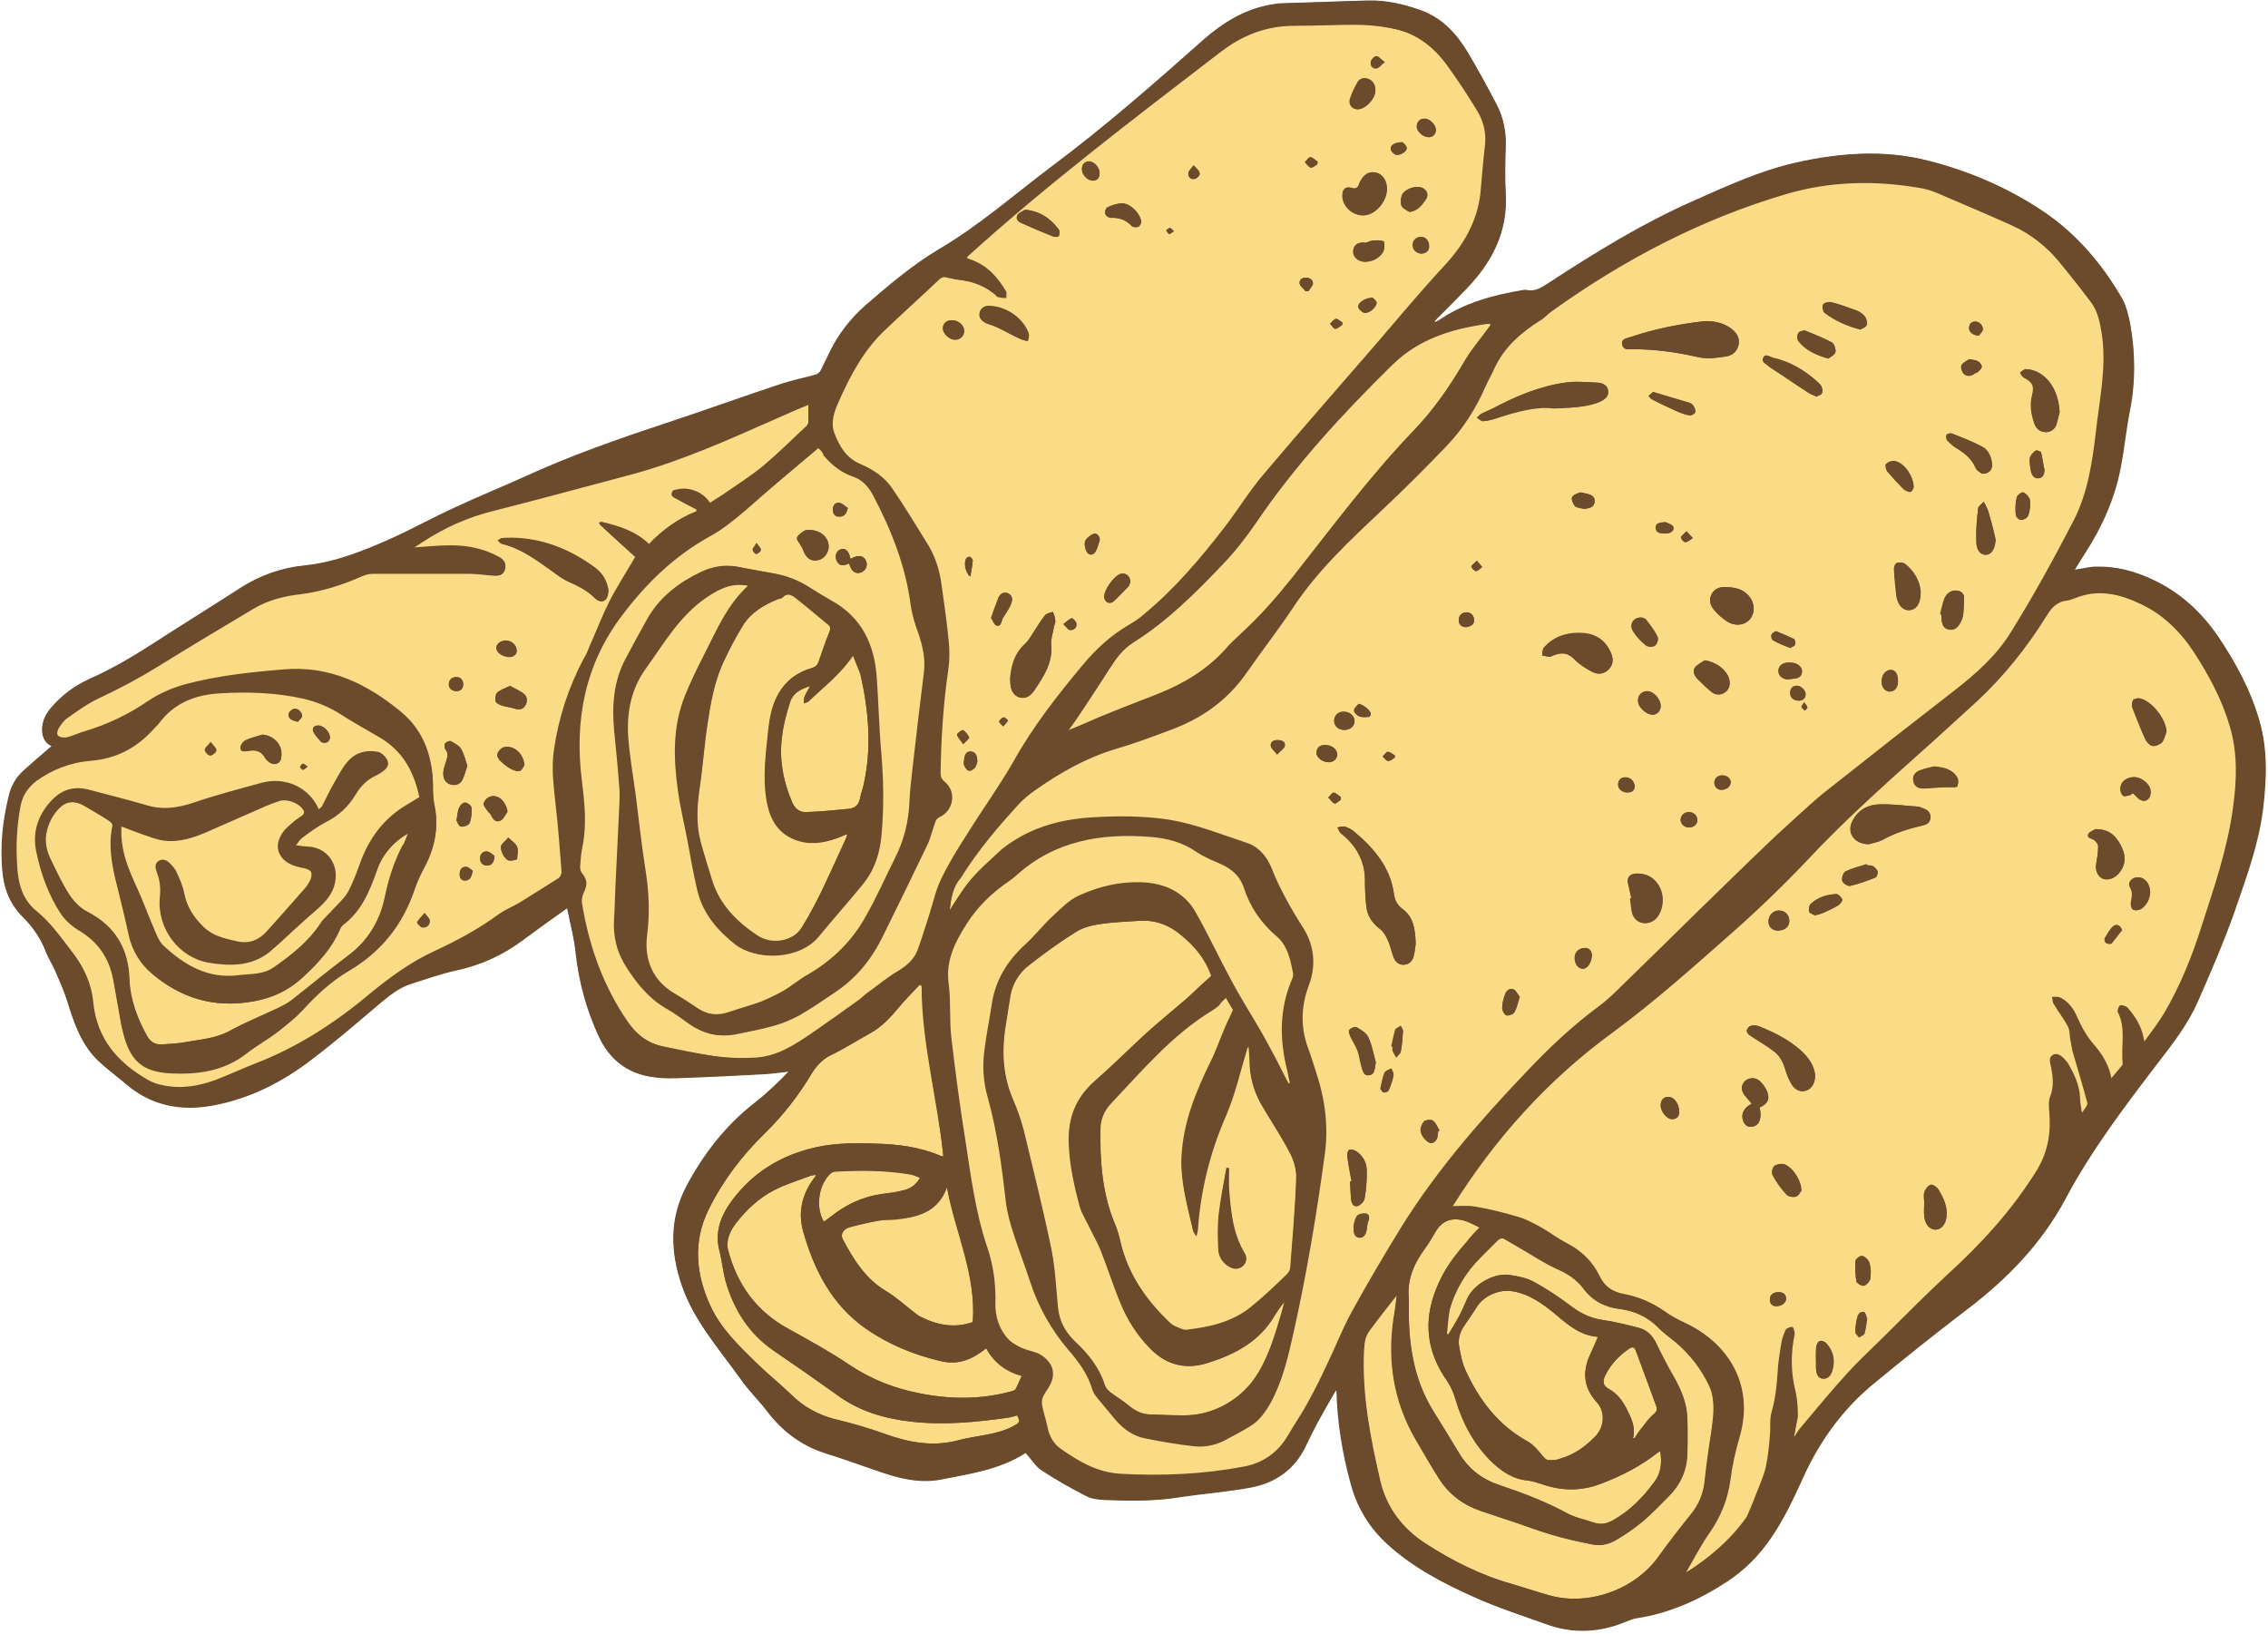 <?xml version="1.0" encoding="UTF-8"?>
<!DOCTYPE svg PUBLIC '-//W3C//DTD SVG 1.0//EN'
          'http://www.w3.org/TR/2001/REC-SVG-20010904/DTD/svg10.dtd'>
<svg height="360.8" preserveAspectRatio="xMidYMid meet" version="1.0" viewBox="-0.2 -0.2 500.8 360.8" width="500.8" xmlns="http://www.w3.org/2000/svg" xmlns:xlink="http://www.w3.org/1999/xlink" zoomAndPan="magnify"
><g id="change1_1"
  ><path d="M498.6,158.8c-1.9-6.7-5.2-12.7-9-18.4c-3.7-5.4-8.4-9.8-14.4-12.6c-4-1.9-8.1-3-12.5-2.9 c-1.6,0-3.2,0.5-4.9,0.7c0.8-1.3,1.6-2.5,2.3-3.7c3.7-5.9,6.6-12.1,7.9-19c0.8-4.1,1.1-8.3,2-12.4c1.3-6.4,1.3-12.8,0.1-19.2 c-0.4-2.1-0.9-4.2-2-6c-4.3-7.3-9.8-13.8-16.8-18.6c-7.8-5.3-16.5-9.1-25.6-11.4c-9.7-2.5-19.6-1.8-29.4,0.4 c-7.9,1.8-15.3,5.2-22.7,8.5c-11.1,4.9-21.5,11.3-31.6,17.9c-1.6,1-3.1,2.2-5.2,1.7c-0.2,0-0.4,0-0.5,0c-6.7,1.1-13.1,2.8-18.8,6.7 c-0.3,0.2-0.6,0.3-0.8,0.4c-0.1-0.1-0.1-0.2-0.2-0.3c2.4-2.4,4.8-4.8,7.2-7.3c5.6-5.8,9-12.5,8.5-20.9c-0.2-3.5-0.1-7,0-10.5 c0.1-3.1-0.5-6.1-1.9-8.9c-2.1-4-4.2-8-6.6-11.9c-2.5-4.1-5.6-7.4-10.3-9.1c-3.7-1.3-7.5-2.2-11.5-2.1c-6.3,0.2-12.5,0.4-18.8,0.6 c-1.1,0-2.1,0.2-3.2,0.4c-5.5,1.1-10,3.9-14.2,7.5c-11,9.8-22.1,19.5-33.9,28.3c-8.1,6.1-15.7,12.8-24.5,18 c-5.9,3.5-11.2,8-16.4,12.5c-3.3,2.9-6,6.4-7.9,10.3c-0.7,1.4-1.3,2.7-2,4.1c-0.2,0.4-0.7,0.8-1.1,0.9c-2.5,0.7-5,1.2-7.5,2 c-8.5,2.8-17,5.9-25.5,8.7c-10.6,3.5-21.2,7.2-31.4,11.9c-5.1,2.3-10.3,4.4-15.4,6.8c-4.8,2.2-9.5,4.8-14.4,7 c-5.9,2.6-11.9,5-18.4,5.7c-5.3,0.5-10.1,2.2-14.6,5.1c-6,3.9-12.2,7.7-18.2,11.6c-4.8,3.1-9.7,6.1-15,8.4 c-3.4,1.6-6.4,3.8-8.8,6.8c-1.1,1.4-1.7,3-1.6,4.8c0.1,1.5,0.8,2.7,2.1,3.2c-2.1,1.8-4.2,3.6-6.2,5.4c-1.7,1.5-2.8,3.5-3.3,5.7 c-1.3,5.4-1.9,10.8-1.4,16.3c0.3,3.9,1.6,7.4,4.5,10.3c2.2,2.2,4,4.7,5.1,7.7c0.6,1.5,1.5,2.8,2.1,4.3c0.9,2.1,1.9,4.3,2.6,6.5 c1.5,4.9,3.1,9.7,6.9,13.3c1.9,1.8,4.1,3.4,6.1,5.1c5.6,4.8,12.1,5.9,19.1,4.7c8.2-1.5,15.4-5.2,21.9-10.2c5-3.8,9.8-7.9,14.6-12 c2.3-1.9,4.5-3.8,7.4-4.7c3.3-1,6.5-2.2,9.8-2.9c5.5-1.2,10.5-3.4,14.9-6.8c3.1-2.4,6.3-4.6,9.7-7c0.7,3.4,1.6,6.7,1.9,10 c0.7,6.4,2.4,12.6,5.1,18.4c2.3,5,6.2,8.1,11.7,8.9c2.4,0.3,4.9,0.3,7.3,0.2c5.7-0.2,11.5-0.5,17.2-0.8c1.9-0.1,3.8-0.4,5.8-0.6 c-2.4,2.5-4.9,4.9-7.6,7c-6.4,5-11.3,11.3-15.1,18.5c-3.7,7.1-3.5,14.3-1,21.7c2.7,7.9,8.2,14,12.9,20.6c1.8,2.6,4.1,4.8,6,7.3 c3.3,4.4,7.5,7.5,12.8,9.2c3.9,1.2,7.6,2.6,11.5,3.9c4.5,1.5,9.1,2.8,13.9,1.9c6.5-1.2,13.2-2.2,18.8-5.9c1.2,1.3,2.2,3,3.6,3.9 c3.2,2.1,6.5,3.9,9.9,5.7c1.2,0.6,2.7,0.7,4,0.8c5.5,0.2,10.9,0.3,16.4-0.6c5.3-0.9,10.8-1.2,16.1-2.2c5.2-1,9.3-4,11.8-9 c0.9-1.8,1.7-3.5,2.6-5.2c1.3-2.4,2.7-4.7,4.1-7.2c0.2,0.2,0.2,0.3,0.2,0.4c0.2,6.9,1.3,13.6,3.1,20.2c1.4,5.3,4.1,9.8,8.2,13.5 c5.6,5.1,12.3,8.5,19.1,11.6c5.1,2.3,10.5,4,15.7,5.9c6,2.2,11.9,1.9,17.8-0.6c0.7-0.3,1.4-0.6,2.2-0.7c7.3-1.1,13.9-4.1,20-8.1 c3.8-2.5,7-5.7,9.6-9.5c2.9-4.2,5-8.7,7.1-13.3c3.6-8,8.6-15,15.3-20.6c6.9-5.7,13.9-11.3,21-16.7c8.8-6.7,16.3-14.4,21.6-24.2 c5.8-10.8,13.1-20.5,20.5-30.2c3.3-4.3,6.6-8.5,8.8-13.5c2.9-6.6,5.8-13.3,8.2-20.1c2.5-7.3,5.2-14.6,6.2-22.3 C500.2,171.9,500.5,165.3,498.6,158.8z M445.8,82.1c0.1-0.1,0.2-0.2,0.3-0.2c0.2-0.2,0.5-0.4,0.7-0.5c-0.2,0.1-0.5,0.3-0.7,0.5 C446,81.9,445.9,82,445.8,82.1L445.8,82.1z M410.6,294.8c-0.1,0.1-0.2,0.1-0.4,0.2l0,0C410.3,295,410.5,294.9,410.6,294.8z M373.6,118.7c-0.1,0.1-0.3,0.2-0.4,0.3C373.4,118.8,373.5,118.8,373.6,118.7L373.6,118.7z M348.4,139.5c-2.3,0-4.3,0.6-6.1,1.8 C344.1,140.1,346.1,139.5,348.4,139.5c2.3,0,4.3,0.6,5.7,2.1C352.7,140.1,350.7,139.5,348.4,139.5z M257.4,50.7 c0.1-0.1,0.3-0.2,0.4-0.3C257.6,50.4,257.5,50.6,257.4,50.7L257.4,50.7z" fill="#6B4B2C"
  /></g
  ><g
  ><g id="change2_1"
    ><path d="M209.5,200.8c0.3-2.9,0.8-5.3,2.1-7.6c3.7-6.1,8.3-11.4,13.1-16.6c1-1.1,2.1-2,3.4-2.8 c5.5-3.8,11.2-7,17.6-9c4.1-1.2,8.1-2.7,12.1-4.2c6.9-2.5,12.6-6.6,16.9-12.7c3.4-4.9,7.1-9.6,10.4-14.6 c5.4-8.1,12.5-14.7,19.5-21.3c4.9-4.6,9.6-9.3,14.3-14.2c3.6-3.8,6.4-8.2,8.5-13c0.6-1.4,1.3-2.7,2-4.1c2.2-4.7,5.9-7.9,10.2-10.6 c0.9-0.6,1.6-1.4,2.5-2c15.9-11.4,33.1-20.4,51.9-25.9c9.6-2.8,19.5-3,29.3-1.3c1.3,0.2,2.6,0.6,3.8,1.1c5.6,2.3,11.1,4.7,16.6,7.2 c4.2,1.9,7.8,4.7,10.7,8.3c2.4,2.9,4.8,5.9,7.1,9c1.5,2,2,4.5,2.4,7c1.1,7.3-0.5,14.4-1.3,21.6c-0.8,6.8-1.8,13.5-4.9,19.6 c-4.3,8.3-8.8,16.5-13.7,24.4c-3.2,5.3-7.8,9.4-12.7,13.2c-9.3,7.2-18.5,14.4-27.7,21.7c-3.1,2.4-5.9,5.1-8.8,7.7 c-3.1,2.8-6.1,5.7-9.1,8.6c-3.7,3.6-7.4,7.2-11.1,10.8c-6.2,6.1-12.4,12.2-18.7,18.3c-1,0.9-2,1.8-3.1,2.6c-5.8,4.3-11,9.2-16,14.5 c-10.1,10.6-19.7,21.6-27.5,34.1c-3.8,6.2-7.5,12.4-11,18.8c-2.1,3.8-3.7,8-5.6,11.9c-1.3,2.8-2.7,5.6-4.2,8.3 c-1.3,2.4-2.9,4.7-4.3,7.1c-2.2,3.8-5.5,6.1-9.7,6.9c-9,1.7-18,2.1-27.2,1.6c-5.3-0.3-9.4-2.8-13.4-5.6c-1.7-1.2-2.8-3-3.2-5.1 c-0.3-1.7-0.9-3.3-1.2-4.9c-0.1-0.6,0-1.4,0.3-2c0.3-0.8,1-1.5,1.4-2.3c1.4-2.7,0.6-5.4-2.2-6.7c-1.2-0.5-2.6-0.7-3.8-1.3 c-1.1-0.5-2.2-1.2-3-2c-2.1-2.3-3.1-5.1-3-8.3c0.1-4.3-0.5-8.5-1.9-12.5c-2.5-7.5-3.5-15.3-4.7-23.1c-1.2-7.5-2.2-15-3.1-22.6 c-0.4-4,0-8-0.6-12c-0.7-5.4,1.5-9.6,4.2-13.8c2.1-3.2,4.8-5.9,7.9-8.2c0.9-0.7,1.9-1.3,2.8-2.1c8.6-7.7,18.8-9.4,29.8-8.5 c3.6,0.3,6.9,1.3,10,3.3c1.6,1.1,3.5,1.8,5.2,2.6c2.7,1.2,4.7,2.9,5.7,5.8c1.3,4.1,3.7,7.6,7,10.4c2.6,2.2,3.2,5.2,3.8,8.3 c0.1,0.5,0,1-0.2,1.4c-2.8,6.5-2.8,13.2-1.1,20c0.2,1,0.4,2,0.6,2.9c-0.1,0.1-0.3,0.1-0.4,0.2c-1.1-2.1-2.1-4.2-3.2-6.2 c-1-1.8-1.9-3.7-3-5.5c-2.2-3.9-4.6-7.6-6.7-11.5c-2.7-5-5.1-10.2-7.9-15.1c-2.1-3.8-5.8-5.6-10-6.1c-5.3-0.5-10.5,0.6-15.3,2.8 c-2.3,1-4.1,3-6,4.7c-2.1,2-3.9,4.3-6,6.2c-3.9,3.6-6.5,7.8-7.3,13.1c-0.5,3.3-1.2,6.7-1.6,10c-0.5,3.6-0.3,7.1,0.7,10.6 c2.1,7.5,3.1,15.2,4,23c0.3,2.5,1,5,1.8,7.4c1.1,3.4,2.4,6.7,3.5,10.1c1.8,5.6,4.6,10.6,8.4,15.1c2.3,2.6,4.4,5.5,5.4,8.9 c0.2,0.6,0.5,1.1,0.9,1.6c1.3,1.6,2.6,3.1,3.9,4.7c1.7,2.1,3.9,3.6,6.5,4.1c3.5,0.7,7,1.2,10.5,1.7c2.4,0.3,4.7-0.2,6.9-1.2 c1.9-0.9,3.8-1.9,5.6-3.1c2.1-1.3,3.5-3.2,4.7-5.3c2.7-4.8,3.9-10,5-15.3c2.9-13,5-26.1,6.9-39.3c0.9-6.3,0.1-12.4-1.9-18.4 c-0.6-1.8-1.2-3.6-1.8-5.4c-1.7-4.7-1.5-9.3,0.3-14c1.5-4.1,1.2-8.5-1.2-12.2c-2.8-4.4-5.3-8.8-7.2-13.6c-0.9-2.2-2.4-4.1-4.7-4.9 c-5.7-1.9-11.4-4.2-17.3-5.2c-5.8-0.9-11.8-0.9-17.7-0.5c-7,0.5-13.6,2.4-19.4,7C214.7,193.1,214.3,193.3,209.5,200.8z M312.4,208.1c-0.1-3.2-0.5-5.9-2.9-7.6c-1.2-0.9-1.7-1.9-1.9-3.3c-0.8-5.9-4.4-10.1-8.8-13.8c-0.6-0.5-1.4-0.9-2.1-1.1 c-0.5-0.1-1,0.1-1.6,0.2c0.3,0.4,0.4,1,0.8,1.3c3.4,2.7,5.4,6.2,5.3,10.7c0,1.8,0.1,3.6,0.3,5.4c0.2,2.1,1.3,3.7,3,5 c0.8,0.6,1.3,1.5,1.7,2.4c0.6,1.2,0.8,2.5,1.3,3.8c0.4,1.1,1.2,1.8,2.4,1.7c1.2-0.1,1.9-1,2.1-2.1 C312.3,209.7,312.3,208.7,312.4,208.1z M376.4,70.7c-5.6,0.6-11.1,1.7-16.5,3.5c-0.9,0.3-2.2,0.4-1.9,1.7c0.3,1.3,1.5,1,2.4,1 c5,0,9.8,0.7,14.6,1.8c1.9,0.4,3.9,0.1,5.9-0.2c1.4-0.2,2.5-1.1,2.8-2.6c0.3-1.6-0.5-2.7-1.7-3.6C380.4,71.1,378.4,70.7,376.4,70.7 z M342.7,89.8c5.1,0.1,8.2-0.3,10.4-1.3c1-0.5,1.9-1.1,1.8-2.3c-0.1-1.3-1.1-1.8-2.2-1.9c-2.5-0.1-5-0.4-7.4,0 c-5.6,0.8-10.8,3-15.9,5.7c-0.8,0.4-1.6,0.7-2.4,1.1c-0.4,0.2-0.7,0.6-1.1,0.9c0.5,0.3,0.9,0.8,1.4,0.8c1.1-0.1,2.3-0.4,3.4-0.8 C334.8,90.4,339,89.3,342.7,89.8z M348.4,139.5c-3,0-5.7,1-7.7,3.3c-0.3,0.4-0.3,1.1-0.4,1.7c0.6,0.1,1.1,0.3,1.7,0.3 c0.4,0,0.7-0.3,1.1-0.4c2-0.7,3.1-0.3,4.6,1.2c1,1,2.3,1.8,3.6,2.5c1.3,0.7,2.7,0.6,3.8-0.6c1.1-1.2,0.9-2.5,0.3-3.8 C354,140.6,351.5,139.5,348.4,139.5z M454.6,90.8c-0.2-2.7-0.8-4.7-2.1-6.5c-1.3-1.7-3.1-2.9-5.3-3c-0.4,0-0.9,0.5-1.3,0.8 c0.3,0.4,0.5,0.9,0.9,1.1c1.9,1,2.3,1.8,1.8,3.8c-0.6,2.2-0.2,4.3,0.5,6.4c0.4,1,1.1,1.7,2.3,1.8c1.2,0.1,2.1-0.6,2.5-1.6 C454.2,92.6,454.4,91.4,454.6,90.8z M360.1,198.1c-0.1,0-0.2,0-0.3,0.1c0.2,1.1,0.2,2.2,0.5,3.3c0.7,2.2,3.2,2.8,5,1.3 c1.6-1.4,2.2-4.6,1.1-6.9c-1-2.2-3-3.4-5.5-3.2c-1.3,0.1-1.9,1.1-1.5,2.4C359.6,196,359.8,197,360.1,198.1z M380.8,129.4 c-1.2,0-2.5,0.3-3.1,1.7c-0.6,1.2-0.3,2.5,0.9,3.7c0.7,0.8,1.5,1.5,2.4,2.1c1.9,1.3,4.1,1,5.3-0.5c1.2-1.6,0.9-3.9-0.7-5.4 C384.3,129.7,382.7,129.5,380.8,129.4z M423.9,130.3c-0.2-2.2-1.4-4.4-3.5-6c-0.4-0.3-1.3-0.4-1.8-0.2c-0.4,0.2-0.7,1-0.6,1.6 c0.1,1.9,0.3,3.7,0.5,5.6c0.3,2.1,1.5,3.4,3,3.2C423.1,134.3,424,132.9,423.9,130.3z M400.9,87.4c0.5-0.3,1.1-0.4,1.2-0.8 c0.2-0.4,0.1-1-0.1-1.5c-0.2-0.4-0.6-0.7-1-1.1c-2.8-2.5-6-4.4-9.7-5.2c-0.7-0.2-1.6-1-2.1-0.1c-0.6,1.1,0.6,1.4,1.2,2 c0,0,0.1,0.1,0.1,0.1c2.8,1.8,5.5,3.7,8.3,5.5C399.4,86.8,400.1,87,400.9,87.4z M298.3,260.6c-0.1,0-0.3,0-0.4,0.1 c0.1,1.2,0.1,2.5,0.2,3.7c0.1,0.9,0.4,1.9,1.4,1.7c0.6-0.1,1.5-1,1.6-1.6c0.4-2,0.5-4.1,0.5-6.2c0-1.7-0.8-3.3-2.3-4.3 c-0.4-0.3-1.2-0.5-1.6-0.3c-0.3,0.1-0.5,1-0.4,1.5C297.6,257,297.9,258.8,298.3,260.6z M437.5,104.4c1.5,0,2.3-0.9,2.2-2.2 c-0.2-1.6-0.8-3.1-2.2-3.8c-2.1-1.1-4.4-2-6.7-2.9c-0.3-0.1-1,0.1-1.1,0.3c-0.2,0.3-0.1,1,0.2,1.3c0.6,0.6,1.2,1.2,1.9,1.6 c1.8,1.1,3.4,2.3,4.3,4.4C436.3,103.8,437.1,104.1,437.5,104.4z M376.2,145.6c-0.7,0.5-1.6,0.9-2.1,1.5c-0.6,0.8-0.2,1.8,0.5,2.5 c1,1,2,2,3.1,2.9c0.9,0.7,2,0.8,3,0.1c1-0.7,1.2-1.8,0.9-3C381,147.7,378.7,146,376.2,145.6z M440.5,119c-0.4-1.7-0.8-3.3-1.3-5 c-0.2-0.6-0.3-1.3-0.6-1.9c-0.2-0.5-0.5-1-0.8-1.5c-0.4,0.5-1.1,0.9-1.2,1.4c-0.3,2.5-0.5,4.9-0.4,7.4c0,2,1,2.9,2.1,2.9 C439.7,122.2,440.3,121,440.5,119z M410.6,72.6c0.4-0.3,1.2-0.5,1.3-1c0.2-0.5,0-1.3-0.3-1.8c-0.4-0.6-1.1-1.1-1.8-1.4 c-1.9-0.7-3.8-1.4-5.8-1.9c-0.5-0.1-1.6,0.2-1.7,0.6c-0.2,0.5,0,1.5,0.4,1.8C405.1,70.7,407.6,71.8,410.6,72.6z M428.3,135.5 c0.1,0,0.1,0,0.2,0.1c0,0.3,0,0.5,0,0.8c0.1,1.1,0.3,2.1,1.5,2.4c1.3,0.3,2.1-0.4,2.7-1.5c0.3-0.5,0.5-1.2,0.6-1.8 c0.1-1.2,0.2-2.4,0.2-3.6c0-0.9-0.6-1.5-1.5-1.6c-1.3-0.2-2.3,0.5-2.8,1.6C428.9,133,428.7,134.3,428.3,135.5z M303.6,234.4 c-0.5-1.9-0.9-3.8-1.7-5.5c-0.4-1-1.6-1.7-2.6-2.3c-0.3-0.2-1.3,0.2-1.6,0.6c-0.2,0.3,0.1,1.1,0.3,1.6c0.5,1,1.1,1.9,1.5,2.9 c0.4,1,0.5,2.2,0.8,3.2c0.3,1,0.5,2.5,1.7,2.3C303.5,237.1,303.3,235.6,303.6,234.4z M403.5,79c0.5-0.4,1.4-0.9,1.6-1.5 c0.1-0.6-0.3-1.8-0.8-2.1c-1.9-1-3.9-1.8-5.9-2.6c-0.4-0.1-1.3,0.2-1.5,0.5c-0.3,0.5-0.3,1.4,0,1.8C398.5,77.2,400.8,78.2,403.5,79 z M362.3,136.1c-1.9,0-2.8,1.6-1.9,3c0.7,1.2,1.7,2.2,2.8,3.1c0.4,0.4,1.6,0.4,2,0.1c0.5-0.3,0.9-1.5,0.6-1.9 c-0.6-1.4-1.6-2.6-2.5-3.8C363.1,136.3,362.5,136.2,362.3,136.1z M364.8,86.4c-0.5,0.4-0.7,0.6-1,0.8c0.2,0.2,0.4,0.6,0.6,0.7 c1.7,0.9,3.4,1.7,5.2,2.5c1,0.5,2.1,0.9,3.1,1.1c0.4,0.1,1.1-0.2,1.3-0.6c0.2-0.3,0-1-0.3-1.4c-0.2-0.4-0.6-0.7-1-0.8 C370.1,88,367.4,87.2,364.8,86.4z M422.3,107.3c0-2.5-2.2-5.4-4.2-5.7c-0.6-0.1-1.5,0.2-1.9,0.7c-0.2,0.2,0,1.3,0.4,1.7 c1.1,1.3,2.3,2.6,3.5,3.8c0.4,0.3,1.1,0.7,1.5,0.6C422,108.2,422.2,107.5,422.3,107.3z M364.7,157.6c1,0,1.8-0.8,1.8-1.9 c0-1.6-1.6-3.3-3-3.3c-1.2,0-2.1,1-2,2.2C361.5,155.9,363.3,157.6,364.7,157.6z M448.1,111.5c-0.1-0.8,0-1.4-0.2-1.7 c-0.3-0.5-0.9-1.2-1.4-1.3c-0.5,0-1.3,0.7-1.4,1.2c-0.3,1.2-0.3,2.5-0.2,3.7c0,0.5,0.7,1.2,1.2,1.2c0.5,0,1.3-0.4,1.5-0.9 C447.9,112.9,448,112,448.1,111.5z M335.3,219.8c-0.4-0.5-0.7-1.2-1.2-1.5c-0.8-0.4-1.6,0.1-1.9,0.9c-0.4,1-0.7,2.1-0.7,3.2 c0,0.5,0.5,1.5,1,1.6c0.5,0.1,1.5-0.3,1.7-0.7C334.7,222.3,334.9,221.1,335.3,219.8z M451.2,103.6c-0.2-1.4-0.4-2.6-0.7-3.9 c-0.1-0.2-1-0.6-1.2-0.4c-0.6,0.4-1.2,1.1-1.3,1.7c-0.1,1,0.1,2,0.3,3c0.2,0.8,0.7,1.5,1.7,1.4C451,105.2,451.1,104.4,451.2,103.6z M317.4,249.6c0.1-0.1,0.2-0.1,0.3-0.2c-0.5-0.8-0.8-1.7-1.5-2.2c-0.4-0.3-1.6-0.1-1.9,0.2c-0.5,0.6-0.9,1.6-0.7,2.3 c0.2,0.9,0.9,1.8,1.7,2.3c0.8,0.5,1.6-0.1,1.9-1C317.3,250.6,317.3,250.1,317.4,249.6z M394.8,149.8c0.2,0,0.5-0.1,0.7-0.1 c1.1-0.1,2.2-0.3,2.2-1.7c0-1-1-1.8-2.4-1.9c-0.3,0-0.5,0-0.8,0c-1.3,0.1-2.1,0.9-2,2C392.6,149.1,393.5,149.8,394.8,149.8z M298.7,270.4c0,1.4,0,2.5,1.2,2.6c1.2,0.1,1.5-0.9,1.7-1.8c0.1-0.6,0.1-1.2,0.3-1.7c0.3-0.7,0.4-1.6-0.5-1.8 c-0.6-0.1-1.7,0.1-2,0.6C298.9,269,298.8,270,298.7,270.4z M349.7,112.1c1-0.1,2-0.3,2.2-1.4c0.2-1.3-0.8-1.7-1.8-1.9 c-0.5-0.1-1.1-0.4-1.6-0.2c-0.6,0.2-1.5,0.6-1.6,1.1c-0.1,0.6,0.3,1.4,0.7,1.9C348.2,111.9,349.1,111.9,349.7,112.1z M296.7,160.9 c1.3,0,2.1-0.8,2.2-1.9c0-1.2-1.1-2.1-2.4-2.1c-1.2,0-2.1,0.8-2.1,2C294.4,160.1,295.4,160.9,296.7,160.9z M418.9,150.2 c0-1.6-0.6-2.5-1.6-2.5c-1.1,0-2.1,1.2-2,2.7c0,1.2,0.8,2.1,1.8,2.1C418.2,152.4,418.9,151.5,418.9,150.2z M349.8,209.1 c-1.4,0-2.3,0.9-2.3,2.2c0,1.3,0.8,2.4,1.8,2.4c1,0,1.9-1.3,2-2.9C351.3,209.7,350.7,209.1,349.8,209.1z M295.1,166.4 c0-1.2-1.3-2.1-2.8-2.1c-1,0-1.7,0.5-1.8,1.6c-0.1,1.1,1.3,2.2,2.7,2.2C294.3,168,295.1,167.3,295.1,166.4z M307.1,230.9 c0.1,0,0.1,0,0.2,0c0,0.3-0.1,0.7,0,0.9c0.2,0.5,0.6,1,0.8,1.5c0.3-0.4,0.9-0.8,1-1.3c0.3-1.5,0.4-3,0.5-4.5c0-0.4-0.3-0.8-0.5-1.2 c-0.4,0.3-1,0.5-1.2,0.8C307.6,228.4,307.4,229.6,307.1,230.9z M434.6,79.1c-0.5,0.4-1.4,0.7-1.7,1.4c-0.2,0.4,0.1,1.4,0.5,1.8 c0.7,0.7,1.6,0.6,2.4,0c0.3-0.2,0.6-0.2,0.8-0.4c0.3-0.3,0.8-0.8,0.8-1.1c0-0.4-0.4-1-0.8-1.2C436.1,79.3,435.5,79.3,434.6,79.1z M395.1,142.9c0.4-0.3,0.9-0.5,1-0.8c0.1-0.3,0-1-0.2-1.2c-1.3-0.6-2.6-1.2-3.9-1.7c-0.3-0.1-0.9,0.4-1.1,0.8 c-0.1,0.3,0.1,1.1,0.4,1.2C392.5,141.9,393.8,142.4,395.1,142.9z M304.6,240.1c0.2,0.3,0.4,0.8,0.7,0.9c0.3,0.1,1-0.2,1.1-0.4 c0.5-1.1,0.9-2.2,1.1-3.4c0.1-0.5-0.3-1-0.5-1.5c-0.5,0.3-1.3,0.5-1.5,1C305.1,237.7,304.9,238.8,304.6,240.1z M372.7,182.5 c1.1,0,1.9-0.7,1.9-1.6c0-1-0.8-1.8-1.9-1.8c-1,0-1.8,0.8-1.8,1.7C370.9,181.7,371.7,182.4,372.7,182.5z M360.7,173.4 c0-1.2-0.9-2-2-2c-1,0-1.6,0.6-1.6,1.6c0,0.9,0.9,1.7,2,1.7C360,174.8,360.7,174.4,360.7,173.4z M379.8,174.2 c1.2,0,2.1-0.7,2.1-1.6c0-0.9-0.8-1.6-1.8-1.6c-1,0-1.7,0.5-1.8,1.6C378.4,173.6,379,174.1,379.8,174.2z M396.9,154.5 c0.8,0,1.5-0.3,1.6-1.3c0.1-0.9-1-2-1.9-2c-1,0-1.5,0.6-1.5,1.6C395,153.7,395.8,154.5,396.9,154.5z M323.6,138.2 c0.9-0.1,1.7-0.4,1.7-1.5c0-1-0.8-1.8-1.8-1.7c-1,0.1-1.6,0.7-1.6,1.8C322,137.7,322.6,138.2,323.6,138.2z M367.3,117.6 c0.2,0,0.4,0,0.6,0c0.8-0.1,1.6-0.5,1.4-1.4c-0.1-0.4-1-0.7-1.6-1c-0.2-0.1-0.4,0-0.7,0c-0.8,0.1-1.7,0.2-1.6,1.3 C365.6,117.5,366.4,117.6,367.3,117.6z M299.8,155.2c-0.4,0.5-1.1,1-1,1.5c0,0.5,0.7,1.1,1.2,1.3c0.6,0.2,1.3,0.1,2,0.1 c0.2,0,0.5-0.4,0.5-0.6C302.5,156.7,300.9,155.4,299.8,155.2z M436.7,73.9c0.2-0.3,0.7-0.7,0.9-1.2c0.2-0.9-0.7-1.9-1.6-1.9 c-0.8,0-1.3,0.4-1.4,1.3C434.5,73,435.3,73.8,436.7,73.9z M281.8,166.4c0.8-0.9,1.6-1.3,1.7-1.9c0.2-1-0.8-1.3-1.6-1.3 c-0.9,0-1.6,0.4-1.5,1.3C280.5,165,281.1,165.5,281.8,166.4z M295.8,176.4c0-0.2,0-0.4,0.1-0.6c-0.5-0.3-1-0.9-1.6-1 c-0.4,0-0.8,0.7-1.2,1.1c0.5,0.4,0.8,1.1,1.4,1.3C294.8,177.3,295.3,176.7,295.8,176.4z M372.2,117.1c-0.6,0.6-1.2,1-1.2,1.4 c0,0.4,0.7,1.1,1,1c0.6-0.1,1.1-0.6,1.6-0.9C373.2,118.2,372.8,117.8,372.2,117.1z M307.8,167.1c0-0.2,0-0.3,0-0.5 c-0.5-0.3-1-0.8-1.6-0.8c-0.3,0-0.7,0.7-1.1,1c0.4,0.4,0.8,1,1.2,1C306.8,167.9,307.3,167.4,307.8,167.1z M325.9,123.6 c-0.5,0.6-1.2,0.9-1.2,1.3c0,0.4,0.7,1,1,1c0.5-0.1,0.9-0.6,1.3-0.9C326.8,124.6,326.4,124.2,325.9,123.6z M398.2,154.8 c-0.3,0.5-0.6,0.9-0.6,1.1c0.1,0.3,0.5,0.5,0.7,0.8c0.2-0.2,0.6-0.5,0.6-0.7C398.8,155.7,398.5,155.4,398.2,154.8z M180.5,98.7 c0.6,0.6,1.1,1.1,1.5,1.7c1.8,2.1,3.8,3.8,6.5,4.7c2,0.7,3.5,2.3,4.5,4.2c4,7.7,7.3,15.6,8.3,24.3c0.2,2,0.9,4,1.6,5.9 c1.1,2.9,1.7,5.8,1.3,8.9c-0.8,7-1.7,14-2.5,21.1c-0.3,2.6-0.6,5.1-0.7,7.7c-0.2,4.2-1.3,8.3-3.1,12c-2.1,4.2-4.1,8.5-6.3,12.6 c-3,5.6-7.4,10-12.9,13.2c-1.9,1.1-3.7,2.5-5.6,3.7c-1.6,0.9-3.3,1.8-5,2.4c-2.2,0.9-4.6,1.4-6.8,2.2c-2.6,0.9-5,0.7-7.3-0.8 c-1.6-1.1-3.3-2.2-5-3.2c-5.1-2.9-7-7.6-6.3-13.1c0.6-4.7,0.4-9.3-0.3-13.9c-0.9-5.6-1.5-11.2-2.2-16.8c-0.6-4.4-1.4-8.9-1.7-13.3 c-0.3-5.3,0.7-10.4,4-14.9c3.8-5.3,7.1-11,12.5-15c2.8-2,5.6-3.7,9.2-3.3c0.3,0,0.7,0.1,1.2,0.2c-4.7,4.2-6.9,9.8-9.6,15 c-1.6,3.1-3.2,6.2-4.4,9.4c-2.7,6.8-2.4,13.9-1.5,20.9c0.5,3.7,1.4,7.3,2.1,11c0.7,3.7,1.4,7.4,2.2,11.1c1.2,5,4.4,8.7,8.3,11.8 c4.5,3.6,13.9,3.3,18.1-1.8c3.2-3.9,6.5-7.6,9.7-11.5c2.7-3.3,3.9-7.2,4.2-11.5c0.5-5.9,0.4-11.7-0.1-17.6 c-0.5-5.5-0.6-11.1-1-16.6c-0.5-7.3-3.3-13.3-10-17c-1.6-0.9-3.2-1.9-4.8-2.9c-2.3-1.5-4.9-2.5-7.6-3c-2.7-0.5-5.4-0.9-8.1-1.5 c-2.8-0.5-5.5-0.1-8,1.2c-4.8,2.4-8.9,5.5-11.7,10.2c-1.7,3-3.3,6-4.9,9c-2.6,4.9-3,10.3-2.5,15.7c0.4,4,0.8,8,1.1,12 c0.1,1.9,0,3.8,0,5.7c-0.2,4.9-0.5,9.8-0.7,14.7c-0.1,3-0.2,6.1-0.4,9.1c-0.3,4,0.6,7.7,2.8,11c2.4,3.7,5.1,7,9.1,9.2 c1.7,0.9,3.2,2.1,4.7,3.2c3.1,2.2,6.5,2.9,10.3,2.1c2.8-0.6,5.6-1.1,8.3-1.9c1.8-0.5,3.6-1.3,5.3-2.2c2.6-1.5,5.1-3.2,7.6-4.9 c4.9-3.2,8.4-7.5,10.9-12.7c3.3-6.7,6.6-13.4,9.8-20.1c0.7-1.5,1.1-3.3,1.7-4.9c0.1-0.4,0.4-0.9,0.8-1.1c3.3-1.4,4-5.7,1.3-7.9 c-0.7-0.6-0.9-1.1-0.9-1.9c0.1-7.7,0.6-15.3,1.7-22.9c0.3-2,0.3-4.1,0.1-6.1c-0.4-4.2-1-8.4-1.6-12.6c-0.4-3.1-1.3-6-2.9-8.7 c-2.6-4.2-5.2-8.5-8-12.6c-1.7-2.5-4.2-4.1-6.9-5.3c-3.2-1.3-4.8-4-5.9-7c-0.8-2.2,0-4.6,0.9-6.6c2.6-5.9,5.6-11.6,10.4-16.1 c3.9-3.7,7.9-7.3,11.8-11c0.6-0.6,1.2-0.8,2-0.5c1.1,0.3,2.2,0.5,3.3,0.6c2.9,0.4,5.5,1.6,7.7,3.4c0.2,0.1,0.3,0.3,0.5,0.4 c0.5,0.1,1,0.1,1.4,0.1c0-0.5,0.1-1,0-1.4c-1.8-3.1-4.1-5.7-7.6-7c-0.4-0.1-0.7-0.3-1.1-0.4c0.1-0.2,0.1-0.3,0.2-0.4 c17.8-16.1,36.8-30.5,55.8-45.1c4.8-3.7,10.1-5.8,16.3-5.8c5,0,10-0.3,14.9-0.2c2.6,0.1,5.2,0.4,7.8,1c5,1.1,8.7,4.3,11.7,8.4 c2.3,3.1,4.3,6.4,6.4,9.7c1.4,2.3,2,4.8,1.7,7.6c-0.4,3.5-0.7,7-1,10.5c-0.6,6.4-3.8,11.6-8.1,16.2c-2.7,2.9-5.3,5.9-7.9,8.9 c-2.4,2.7-4.8,5.5-7.1,8.3c-8.2,9.5-16.5,18.9-24.6,28.5c-3.2,3.8-5.7,8-8.8,11.9c-5.4,7-11.1,13.7-17.9,19.3 c-1,0.8-2.1,1.6-3.3,2.3c-4,2.3-7.2,5.3-10.1,8.8c-5.6,6.7-11,13.6-15.3,21.3c-3.2,5.6-7,10.9-10.4,16.3c-1.9,3.1-3.9,6.2-5.5,9.5 c-1.2,2.4-1.8,5.1-2.6,7.7c-0.9,2.7-1.6,5.5-2.7,8.2c-0.8,2.1-2.5,3.6-4.5,4.7c-2.2,1.3-4.2,3-6.3,4.5c-0.9,0.6-1.6,1.4-2.5,2 c-3.3,2.3-6.6,4.7-9.9,7c-3.8,2.7-7.8,5.2-12.5,5.5c-3,0.2-6.1,0.1-9-0.3c-3.9-0.5-7.8-1.3-11.7-2.2c-3.5-0.7-6.1-2.7-8.1-5.7 c-5.4-7.9-8.5-16.7-10-26.1c-0.1-0.7,0.1-1.6,0.4-2.2c0.9-1.9,0.8-2.8-0.5-4.5c-0.2-0.3-0.3-0.8-0.3-1.2c0.1-1.5,0.2-2.9,0.5-4.4 c1-4.8,0.5-9.6-0.1-14.5c-1.7-13.4,0.6-25.8,9-36.8c5.3-7,11.5-13,19.3-17.3c2.8-1.5,5.3-3.6,7.7-5.6 C169.5,108,174.9,103.4,180.5,98.7z M222.9,149.9c0,0.3,0,0.5,0,0.8c0.1,1.7,0.9,2.8,2.1,3.1c1.2,0.3,2.3-0.2,3.2-1.6 c2.1-3.1,4.1-6.1,3.7-10.1c-0.1-1.2,0.4-2.5,0.6-3.8c0.1-0.5,0.4-1,0.3-1.6c0-0.6-0.3-1.2-0.5-1.8c-0.6,0.2-1.4,0.3-1.8,0.8 c-1,1.3-1.9,2.8-2.8,4.2c-0.5,0.7-0.9,1.5-1.5,2C223.9,144,223.1,146.8,222.9,149.9z M306,41.4c0-1.8-0.9-3.1-2.4-3.5 c-1.5-0.3-2.6,0.3-3.5,2c-0.1,0.2-0.2,0.3-0.2,0.5c-0.3,0.8-0.7,1.2-1.7,0.9c-1.2-0.4-1.9,0.2-2,1.3c-0.3,2.9,2.8,5.4,5.6,4.6 C304.1,46.5,306,43.9,306,41.4z M218.2,67.3c-0.7,0-1.7,0.3-2,1.5c-0.3,1.2,0.5,1.9,1.5,2.4c0.8,0.3,1.6,0.5,2.4,0.9 c1.7,0.8,3.4,1.8,5.2,2.6c0.5,0.2,1,0.3,1.5,0.4c0.1-0.5,0.3-1.1,0.2-1.6C225.8,70.1,222,67.4,218.2,67.3z M178.3,116.8 c-0.2,0-0.6,0-0.9,0.2c-0.6,0.4-1.4,0.9-1.6,1.5c-0.2,0.4,0.5,1.1,0.8,1.7c0.2,0.4,0.5,0.8,0.6,1.2c0.6,1.6,1.7,2.4,3.1,2.1 c1.4-0.2,2.4-1.5,2.5-3C182.7,118.4,180.9,116.8,178.3,116.8z M226.1,46.1c-0.6,0.4-1.5,0.7-1.7,1.3c-0.4,1,0.5,1.5,1.3,1.8 c2.2,1,4.4,1.9,6.6,2.8c0.4,0.2,1.2,0.1,1.3-0.1c0.2-0.4,0.2-1.1,0-1.4C231.7,48.1,229.4,46.5,226.1,46.1z M303.5,19.8 c0.1-1.2-0.6-2.3-1.6-2.6c-0.9-0.3-1.8-0.1-2.3,0.8c-0.6,1.1-1.2,2.3-1.6,3.5c-0.5,1.4,0.5,2.6,2,2.4 C301.6,23.6,303.4,21.6,303.5,19.8z M301.3,53.4c-1.6-0.2-2.6,0.5-2.7,1.8c-0.1,1.3,1,2.3,2.5,2.4c1.7,0,3.1-0.7,4-2 c0.4-0.6,0.5-1.7,0.3-2.4c-0.1-0.3-1.4-0.4-2.1-0.3C302.6,52.8,302,53.2,301.3,53.4z M251.8,49c0.1-1.8-2.3-4.3-4.2-4.3 c-1.1,0-2.3,0.4-3.3,0.9c-0.3,0.1-0.6,1-0.4,1.5c0.1,0.4,0.8,0.8,1.2,0.8c1.9-0.1,3.4,0.5,4.6,1.8c0.3,0.3,1,0.3,1.4,0.2 C251.4,49.7,251.6,49.2,251.8,49z M311.1,46.6c1.9-0.3,2.7-1.6,3.5-2.7c0.9-1.2,0.1-2.6-1.4-2.8c-1.3-0.2-3.3,0.6-3.8,1.7 c-0.3,0.7-0.4,1.8-0.1,2.5C309.7,45.9,310.6,46.3,311.1,46.6z M249.4,128.3c0-1.3-1-2.1-2.1-1.8c-1.4,0.4-3.8,3.7-3.6,5.2 c0,0.4,0.4,1,0.7,1.1c0.4,0.2,1,0.1,1.3-0.2c1.1-1,2.2-2.2,3.3-3.3C249.2,129.1,249.3,128.5,249.4,128.3z M187.6,123.2 c-0.4-1.7-1.1-2.5-2.2-2.1c-0.9,0.3-1.3,1.4-0.9,2.4c0.5,1.2,1.3,1.4,2.8,0.7c0.5,1.8,1.4,2.4,2.6,2c1.1-0.4,1.6-1.6,1.1-2.6 C190.5,122.4,189.3,122.3,187.6,123.2z M218.7,136.3c0.4,0.6,0.6,1.4,1.1,1.6c0.9,0.3,1.1-0.6,1.3-1.3c0.2-0.5,0.6-1,0.9-1.5 c0.4-0.7,0.9-1.4,1.1-2.1c0.3-0.8,0.3-1.7-0.7-2.2c-1-0.4-1.7,0.1-2.1,0.9C219.8,133.2,219.3,134.7,218.7,136.3z M212.7,72.9 c0-1.3-1.3-2.4-2.7-2.4c-1.2,0-2,0.7-2,1.8c0,1.2,1.5,2.6,2.8,2.5C211.9,74.8,212.7,73.9,212.7,72.9z M315.4,30.1 c0.9-0.1,1.4-0.6,1.5-1.6c0-1.1-1.3-2.5-2.5-2.5c-1,0-1.6,0.6-1.7,1.7C312.6,28.8,314,30.1,315.4,30.1z M240.2,35.4 c-0.9,0.1-1.5,0.7-1.5,1.7c0,1.2,1.2,2.5,2.4,2.5c1,0,1.5-0.6,1.5-1.6C242.6,36.7,241.4,35.4,240.2,35.4z M242.6,119 c-0.1-0.9-0.6-1.6-1.4-1.3c-0.7,0.3-1.6,1-1.8,1.6c-0.2,0.7,0,1.7,0.4,2.4c0.4,0.7,1.4,0.8,1.9-0.1 C242.1,120.9,242.3,119.9,242.6,119z M315.4,54.2c0-1.3-0.8-2.1-1.8-2.1c-1,0-1.8,0.8-1.8,1.8c0,1.1,0.9,1.9,2,1.9 C314.8,55.7,315.4,55.1,315.4,54.2z M215.6,168c0-1.2-0.3-2.1-1.4-2.2c-1.1-0.1-1.4,0.8-1.5,1.7c0,0.4-0.2,0.9,0,1.3 c0.2,0.5,0.6,1.1,1,1.2c0.4,0.1,1.1-0.3,1.4-0.7C215.4,168.9,215.5,168.3,215.6,168z M302.9,65.5c-1.7,0-3.4,1.2-3.2,2.1 c0.1,0.5,0.8,1.1,1.3,1.2c1.1,0.2,2.8-1.4,2.7-2.3C303.6,66.1,303.1,65.8,302.9,65.5z M309.5,31.2c-1.8,0-2.8,0.8-2.6,1.6 c0.1,0.5,0.8,1.1,1.2,1.2c1.1,0.1,2.5-0.9,2.3-1.6C310.3,31.8,309.7,31.4,309.5,31.2z M187,112c-0.6-0.4-1.1-1-1.8-1.1 c-0.9-0.2-1.5,0.5-1.5,1.5c0,1,0.6,1.6,1.6,1.5C186.3,113.8,186.7,113.2,187,112z M288.1,64.1c0.2,0,0.4,0,0.6,0 c0.3-0.5,0.9-1.1,1-1.6c0.1-0.9-0.7-1.4-1.6-1.4c-0.9,0-1.5,0.6-1.3,1.4C287,63.1,287.7,63.5,288.1,64.1z M212.5,164.1 c0.7-0.7,1.4-1.3,1.3-1.5c-0.3-0.6-0.8-1.3-1.4-1.6c-0.2-0.1-1.3,0.8-1.3,1C211.3,162.6,211.9,163.1,212.5,164.1z M305.6,13.5 c-0.9-0.6-1.4-1.3-1.9-1.3c-0.4,0-1.1,0.7-1.2,1.2c-0.2,0.8,0.3,1.6,1.2,1.5C304.3,14.9,304.7,14.2,305.6,13.5z M214.1,127.1 c0.2-1.3,0.4-2.4,0.5-3.6c0-0.2-0.3-0.6-0.6-0.8c-0.2-0.1-0.6,0.1-0.8,0.3C212.6,123.9,213,126.3,214.1,127.1z M234.6,137.6 c0.7,0.6,1,1.2,1.4,1.3c0.9,0.1,1.6-0.5,1.5-1.4c0-0.4-0.8-1.2-1-1.2C235.9,136.4,235.4,137,234.6,137.6z M263.4,36.3 c-0.6,0.8-1.2,1.2-1.2,1.7c-0.1,0.9,0.6,1.5,1.4,1.3c0.5-0.1,1.2-0.8,1.1-1.2C264.7,37.5,264.1,37.1,263.4,36.3z M290.7,36.1 c0-0.2,0-0.4,0.1-0.6c-0.5-0.3-1-0.9-1.6-1c-0.4,0-0.8,0.7-1.2,1.1c0.4,0.4,0.8,1.1,1.3,1.2C289.6,36.9,290.2,36.4,290.7,36.1z M296.2,71.5c0-0.2,0-0.4,0-0.5c-0.5-0.3-1-0.8-1.4-0.8c-0.5,0.1-0.9,0.7-1.3,1.1c0.4,0.4,0.8,1.1,1.1,1.1 C295.2,72.4,295.7,71.8,296.2,71.5z M166.9,119.7c-0.5,0.8-0.9,1.2-0.9,1.5c0,0.3,0.6,1,0.8,0.9c0.4-0.1,1-0.5,1-0.9 C167.9,120.9,167.4,120.5,166.9,119.7z M221.3,160.2c0.5-0.5,0.8-0.9,1.1-1.3c-0.3-0.3-0.7-0.8-1-0.7c-0.4,0.1-0.8,0.5-1,0.9 C220.4,159.3,220.9,159.7,221.3,160.2z M259,50.9c-0.4-0.4-0.7-0.7-0.9-0.7c-0.2,0-0.5,0.3-0.8,0.5c0.2,0.3,0.4,0.7,0.7,0.8 C258.2,51.5,258.6,51.1,259,50.9z M395.9,317.3c0.2-1.6,0.6-3.2,0.6-4.9c0-1.8-0.1-3.7-0.5-5.5c-1.1-4.3-1-8.5-0.2-12.8 c0.1-0.4-0.2-0.9-0.3-1.4c-0.5,0.2-1.2,0.3-1.4,0.7c-0.4,0.8-0.7,1.7-0.9,2.6c-0.4,2.4-0.8,4.7-0.9,7.1c-0.2,2.9-0.5,5.6-1.3,8.4 c-0.5,1.7-0.2,3.6-0.4,5.4c-0.2,2.3-0.4,4.6-0.9,6.8c-0.4,1.8-1.2,3.6-1.9,5.4c-0.6,1.6-1.3,3.3-2,4.9c-0.1,0.2-0.2,0.5-0.3,0.7 c-3.7,5.2-8.4,9.2-13.9,12.6c0.2-0.5,0.5-1,0.7-1.4c1.6-2.7,3-5.5,4.8-8c2.4-3.5,4-7.3,4.5-11.5c0.4-3.2,1.1-6.3,2-9.4 c3.4-11.5-2.4-20.8-11.9-25.2c-1.5-0.7-3-1.5-4.4-2.5c-2.7-1.9-5.7-3.2-8.9-3.8c-2.6-0.5-4.6-1.7-5.7-4.2c-1.5-3.2-4-5.5-7.1-7.1 c-2-1-3.7-2.4-5.7-3.5c-1.6-0.9-3.3-1.8-5.1-2.3c-3.1-0.9-6.2-1.7-9.3-2.2c-1.7-0.3-3.5-0.1-5.3-0.1c0,0.1,0-0.1,0.1-0.2 c9.3-15.1,21-27.9,35.4-38.4c9.1-6.7,17.6-14.3,26.1-21.8c5.9-5.2,11.6-10.7,17-16.4c5.9-6.3,12.2-12.2,18.6-18 c6.2-5.6,12.5-11.2,18.7-16.9c6-5.5,11-11.9,15.3-18.8c1.1-1.8,2.4-3.2,4.6-3.4c0.7-0.1,1.3-0.3,1.9-0.6c5-2,9.8-0.8,14.4,1.4 c5.1,2.4,9,6.3,12,10.9c3.3,5.1,6.2,10.5,7.9,16.4c1.7,5.8,1.5,11.7,0.7,17.6c-1.2,9.2-4.2,17.8-7,26.5c-2.1,6.6-4.7,13.1-8.3,19.2 c-1.3,2.1-2.8,4.1-4.5,6.4c-0.2-0.7-0.3-1-0.3-1.4c-0.4-2.5-1.7-4.6-3.4-6.4c-0.3-0.3-1.1-0.6-1.5-0.4c-0.3,0.2-0.6,1.1-0.5,1.4 c1.9,3.6,0.7,7.5,1.1,11.3c0,0.2,0,0.5-0.2,0.6c-0.7,0.9-1.5,1.8-2.5,3c-0.5-3.2-2-5.6-3.8-7.7c-1.7-2-2.8-4.1-3.9-6.4 c-0.8-1.7-1.8-3.2-3.5-4c-0.5-0.2-1.1-0.1-1.7-0.1c0.1,0.5,0.1,1.2,0.4,1.6c1,1.7,2.2,3.2,3.1,4.9c0.4,0.8,0.4,1.8,0.5,2.7 c0.2,0.9,0.3,1.8,0.5,2.7c1.1,3.8,2.3,7.7,3.3,11.5c0.1,0.6-0.7,1.4-1.1,2.1c-0.1,0-0.3-0.1-0.4-0.1c-0.1-1.1-0.4-2.2-0.4-3.3 c0-2.9-1.2-5.3-2.7-7.7c-0.2-0.3-0.4-0.6-0.7-0.8c-0.6-0.7-1.4-1.3-2.3-0.8c-0.9,0.5-0.7,1.4-0.5,2.3c0.5,2.3,0.8,4.6-0.1,6.9 c-0.4,1-0.3,2.4-0.2,3.5c0.4,4.5-0.3,8.7-2.7,12.7c-5.5,8.9-12.4,16.4-20.1,23.4c-4.4,4.1-8.7,8.4-13,12.7c-2.9,2.9-6,5.7-8.8,8.8 c-3.6,3.9-6.9,8-10.3,12c-0.6,0.7-1,1.4-1.5,2.2C396.1,317.3,396,317.3,395.9,317.3z M412.4,186.2c0.7-0.2,2-0.4,3.1-1 c2.7-1.5,5.6-2.4,8.6-3.1c1-0.2,1.9-0.6,1.9-1.9c0-1.2-0.9-1.7-1.8-2c-0.3-0.1-0.6-0.3-0.9-0.3c-2.9-0.2-5.8-0.6-8.7-0.5 c-2.5,0.1-4.6,1.3-5.8,3.7C407.5,183.6,409.1,186.1,412.4,186.2z M400.6,237.2c-0.2-2.1-1.4-3.9-3.2-5.5c-2.7-2.4-5.9-4-9.2-5.3 c-0.5-0.2-1.2-0.3-1.8-0.1c-0.4,0.1-0.8,0.6-0.9,1c0,0.4,0.3,0.9,0.7,1.1c1.6,1.1,3.4,2.1,5,3.3c1.5,1,2.3,2.5,2.8,4.2 c0.3,1.1,0.8,2.3,1.4,3.3c0.8,1.3,2,1.8,3.2,1.4C399.8,240.2,400.6,239,400.6,237.2z M463.2,182.9c-0.2,0-0.5-0.1-0.7,0 c-0.6,0.3-1.4,0.6-1.6,1.1c-0.3,0.8,0.6,0.9,1.2,1.2c0.5,0.3,1,1,1,1.5c0,1.2-0.2,2.4-0.4,3.6c-0.3,1.6,0.2,2.8,1.2,3.4 c1.1,0.6,2.6,0.2,3.7-1c1.5-1.7,1.7-3.6,0.8-5.6C467.4,184.8,465.9,183.1,463.2,182.9z M478.2,161.3c-0.2-2.8-3.2-6.7-5.9-7.3 c-0.5-0.1-1.3,0.1-1.5,0.4c-0.3,0.5-0.3,1.3-0.1,1.8c0.9,2.3,1.8,4.6,2.8,6.8c0.3,0.6,1,1.4,1.6,1.5c0.6,0.1,1.6-0.3,2.1-0.8 C477.7,163.1,477.9,162.1,478.2,161.3z M388.3,244.4c1.7-0.8,2.3-1.7,1.8-3.3c-0.3-1-1-1.9-1.7-2.6c-1-0.9-2.4-0.8-3.3,0 c-0.9,0.9-0.9,2.1,0,3.2c0.5,0.6,1,1.2,1.5,1.8c-1.8,0.9-2.5,2.4-1.8,4c0.4,0.9,1.2,1.3,2.2,1C388.4,248.2,388.9,246.4,388.3,244.4 z M424.7,265.6C424.7,265.6,424.7,265.6,424.7,265.6c-0.1,0.9-0.1,1.9,0,2.8c0.2,1.7,1.1,2.8,2.4,2.9c1.3,0,2.3-1.1,2.5-2.8 c0.3-2.3-0.7-4.3-1.8-6.1c-0.3-0.5-1.3-1.2-1.7-1c-0.6,0.2-1.2,1-1.4,1.7C424.5,263.8,424.7,264.7,424.7,265.6z M426.9,169 c-0.8,0.2-2,0.5-3.2,0.9c-1,0.4-1.7,1.2-1.4,2.4c0.2,1.1,1.1,1.6,2.2,1.6c1.1,0,2.1-0.2,3.2-0.2c0.9-0.1,1.8-0.1,2.7-0.1 c0.6,0,1.5,0.1,1.6-0.2c0.2-0.6,0.3-1.4,0-1.9C431,169.7,429.2,169.2,426.9,169z M397.5,262.7c0-2.4-2.2-5.5-4-5.9 c-0.6-0.1-1.6,0.1-2,0.5c-0.4,0.4-0.6,1.5-0.3,2c0.8,1.5,1.8,2.9,3,4.2c0.4,0.5,1.5,0.7,2.1,0.5C397,263.8,397.3,263,397.5,262.7z M400.8,300.9c-0.1,2.3,0.4,3.2,1.6,3.3c1.1,0.1,1.9-0.8,2.2-2.5c0.4-2-0.1-3.7-1.4-5.2c-0.3-0.4-1.1-0.8-1.5-0.6 c-0.4,0.1-0.8,0.9-0.8,1.4C400.7,298.6,400.8,300,400.8,300.9z M412.1,190.9c0-0.1-0.1-0.2-0.1-0.3c-1.6,0.5-3.2,0.9-4.7,1.6 c-0.5,0.3-0.9,1.5-0.7,2.1c0.1,0.5,1.2,1.2,1.7,1.1c1.9-0.4,3.7-1.1,5.5-1.8c0.4-0.1,0.7-1,0.6-1.4c-0.1-0.4-0.6-0.9-1.1-1.2 C413,190.9,412.5,190.9,412.1,190.9z M474.6,196.9c0-1.9-1.1-3.3-2.5-3.4c-1.4-0.1-2.5,1.1-1.9,2.2c0.7,1.2,0.4,2.1,0.2,3.3 c-0.1,0.5,0.1,1.4,0.4,1.6c0.5,0.3,1.3,0.2,1.8-0.1C473.9,199.6,474.5,198.3,474.6,196.9z M470.8,174.9c0.5,0.5,0.9,0.9,1.3,1.3 c1,0.8,2.2,0.4,2.5-0.8c0.3-1.1-0.1-2.1-1-2.9c-1.1-1-2.4-1.4-3.8-0.9c-1.1,0.4-1.8,1.2-1.8,2.4c0,0.5,0.2,1.2,0.6,1.5 c0.3,0.2,1,0,1.4-0.1C470.3,175.4,470.5,175.1,470.8,174.9z M400.6,201.9c0.7-0.2,1.4-0.4,1.9-0.6c1.1-0.5,2.2-1,3.2-1.6 c0.4-0.3,1-1,0.9-1.3c-0.2-0.5-0.9-1.2-1.3-1.2c-2.1,0.1-4.1,0.7-5.7,2.2c-0.3,0.3-0.5,1.2-0.3,1.7 C399.5,201.5,400.2,201.7,400.6,201.9z M412.9,280.6c-0.1-0.8-0.1-1.7-0.5-2.4c-0.3-0.5-1-1.1-1.5-1.1c-0.5,0-1.4,0.7-1.4,1.2 c-0.1,1.5,0,3,0.2,4.4c0.1,0.4,1,1,1.5,1c0.5,0,1.1-0.6,1.4-1.1C412.9,282.1,412.8,281.3,412.9,280.6z M394.9,203.1 c0-1.3-1-2.3-2.3-2.3c-1.3,0-2.3,1.1-2.3,2.4c0,1.2,0.9,2,2,2C393.9,205.3,394.9,204.4,394.9,203.1z M370.6,245.4 c0-1.9-1.1-3.4-2.4-3.4c-1.1,0-1.6,0.6-1.7,1.7c-0.1,1.4,1.3,3.2,2.5,3.2C370.1,246.9,370.5,246.2,370.6,245.4z M412.1,290.9 c-0.2-0.4-0.3-1.3-0.7-1.4c-1.1-0.2-1.4,0.7-1.6,1.6c-0.2,0.9-0.3,1.8-0.3,2.8c0,0.4,0.5,0.8,0.8,1.2c0.4-0.3,1.1-0.5,1.2-0.9 C411.8,293.2,411.8,292.2,412.1,290.9z M468.4,205.2c-0.3-1-1.2-1.5-1.9-0.9c-0.8,0.7-1.3,1.7-1.9,2.7c-0.1,0.2,0.1,0.9,0.3,1 c0.3,0.2,1,0.3,1.2,0.1C466.9,207.1,467.6,206.1,468.4,205.2z M392,288.2c1.3,0,2.2-0.8,2.2-1.7c-0.1-1.1-0.8-1.4-1.7-1.4 c-1.1,0-1.9,0.6-1.9,1.6C390.6,287.7,391.2,288.2,392,288.2z M153.6,112.7c-4,1.6-7.5,4-10.5,7.2c-3-2.9-6.7-4-10.5-4.9 c-0.2,0-0.5,0.2-0.6,0.3c2.8,2.6,5.5,5.1,8.1,7.4c-2.1,3.6-4.2,6.8-5.9,10.2c-1.5,3-2.7,6.2-4.1,9.3c-0.4,1-0.8,2.1-1.4,3 c-3.4,6.4-5.6,13.2-6.6,20.3c-0.6,4.1,0,8.1,0.4,12.1c0.6,4.9,0.9,9.8,1.3,14.7c0,0.5-0.3,1.1-0.7,1.4c-2.8,1.8-5.7,3.6-8.6,5.4 c-1.5,0.9-3.1,1.5-4.5,2.5c-4.5,3.3-9.3,5.9-14.3,8.2c-5.2,2.4-9.7,5.7-14.1,9.3c-7.5,6.3-15.7,11.7-24.9,15.3 c-3.1,1.2-6.1,2.6-9.2,3.8c-3.8,1.4-7.7,2.1-11.8,1.2c-1.1-0.2-2.2-0.6-3.1-1.1c-6.9-3.9-11.6-9.3-12.4-17.5 c-0.4-4.2-2.1-7.8-4.7-11.1c-2.4-3.1-4.6-6.3-7.7-8.8c-3.2-2.6-4.2-6.3-4.4-10.2c-0.2-4.4-0.1-8.7,0.7-13c0.5-2.5,1.6-4.3,3.6-5.8 c3.5-2.6,7.3-4.1,11.7-4.4c5.7-0.5,10.4-2.9,14.2-7.1c0.4-0.4,0.8-0.8,1.2-1.3c3.3-4.4,8-6.2,13.2-6.5c6.3-0.4,12.5-0.3,18.7,1.2 c2.9,0.7,5.6,1.8,8.1,3.4c2.8,1.8,5.7,3.4,8.6,5.1c5.2,3,7.8,7.8,9,13.5c-1.1,0.7-2.2,1.3-3.3,2c-4.8,3-7.9,7.3-9.8,12.6 c-0.8,2.2-1.6,4.4-2.7,6.4c-0.8,1.4-2.1,2.5-3.2,3.7c-0.9,1.1-2.1,2-2.8,3.1c-2.7,4.1-6.5,7.1-10.4,9.8c-2.3,1.6-5.1,1.4-7.7,1.7 c-6.7,0.9-12-2.2-16.7-6.6c-1.1-1-1.6-2.7-2.3-4.2c-1.3-3-2.4-6.1-3.8-9.1c-1.6-3.6-3.1-7.2-3.3-11.2c0-0.6,0-1.1,0-2 c0.7,0.3,1.2,0.5,1.6,0.6c2.2,0.8,4.4,1.8,6.7,2.3c3.4,0.9,6.7,0,9.9-1.4c4.7-2,9.3-4.1,13.9-6.1c1-0.4,2-0.8,3-1.1 c1.7-0.4,4.1,0.5,5.1,2c0.5,0.7,0.5,1.2-0.3,1.7c-0.7,0.5-1.5,1-2.1,1.6c-0.7,0.6-1.4,1.2-1.9,1.9c-2.2,3.1-1.2,6,2.4,7.2 c0.7,0.2,1.4,0.3,2.1,0.5c1.6,0.3,2.1,1.2,1.6,2.7c-0.4,0.9-0.9,1.7-1.6,2.4c-2.6,3-5.2,5.9-7.9,8.9c-1.8,2.1-4,3.1-6.9,2.4 c-2.6-0.6-5.1-1.1-7.2-3.1c-2.3-2.2-3.8-4.6-4.5-7.7c-0.3-1.6-1.1-3.2-1.7-4.7c-0.3-0.6-0.8-1.2-1.3-1.7c-0.7-0.7-1.6-1.1-2.5-0.5 c-0.9,0.6-0.7,1.6-0.4,2.4c0.7,1.8,0.9,3.6,0.7,5.5c-0.7,6.9,4,13.2,10.8,14.3c4.6,0.7,9.2,0.8,13.1-2.3c0.8-0.7,1.6-1.4,2.4-2.1 c2.7-2.5,5.5-5,8.2-7.4c1.9-1.6,3.5-3.4,4-6c0.8-4.1-1.7-7.4-5.9-7.6c-0.8,0-1.7-0.2-2.9-0.3c0.6-0.8,0.9-1.5,1.4-1.8 c1.8-1.3,3.5-2.6,5.4-3.6c2.8-1.4,4.9-3.4,6.5-6c1.1-1.9,2.6-3.4,4.6-4.3c0.6-0.3,1.1-0.6,1.6-1c0.8-0.6,1.3-1.6,0.8-2.4 c-0.4-0.7-1.2-1.4-1.9-1.5c-2.4-0.5-4.8,0.1-6.5,2c-1.3,1.4-2.1,3.1-3.1,4.8c-1,1.7-1.8,3.5-2.7,5.2c-0.2,0.3-0.5,0.5-0.8,0.7 c-1.8-4.6-7-7.3-12.4-5.9c-5.1,1.4-10.1,2.7-15.1,4.4c-3.6,1.2-7,1.7-10.7,0.5c-4.1-1.2-8.2-2.2-12.3-3.3c-3.3-0.9-6-0.2-8.4,2.3 c-3,3.2-4.3,7-3.4,11.3c1,4.9,2.7,9.6,5.6,13.7c1,1.4,2.4,2.7,3.9,3.5c4.2,2.5,6.6,6.1,7.5,10.8c0.7,3.4,1.2,6.7,1.8,10.1 c0.1,0.6,0.2,1.1,0.4,1.7c1.6,6,4.3,8.6,10.5,8.9c6,0.3,11.9-0.5,16.9-4.5c2.2-1.7,4.6-3.1,6.8-4.7c1.9-1.4,3.8-2.9,5.4-4.7 c3.1-3.3,6.3-6.4,10.2-8.7c7.2-4.2,11.9-10.2,14.6-18.1c0.6-1.8,1.5-3.4,2.3-5.1c2.2-4.3,3-8.7,2-13.4c-0.3-1.4-0.3-2.8-0.3-4.2 c-0.1-6.4-2.1-12-7-16.1c-7.5-6.2-15.8-10.3-26-9.4c-7.4,0.6-14.7,1.4-21.8,3.3c-2.8,0.8-5.6,2-8,3.6c-4.4,3-9.1,5.3-14.3,6.8 c-1.3,0.4-2.5,1-3.8,1.3c-0.6,0.1-1.5,0-1.9-0.4c-0.3-0.3-0.2-1.3,0.1-1.8c0.5-0.9,1.1-1.8,1.9-2.3c2.3-1.6,4.6-3.3,7.2-4.5 c4.5-2.1,8.8-4.3,13-7c6.9-4.4,14-8.5,21-12.7c3.2-1.9,6.7-2.8,10.4-3.2c4.7-0.5,9.1-1.9,13.4-3.9c0.8-0.3,1.6-0.6,2.4-0.6 c7.2,0,14.3-0.1,21.5,0c1.7,0,3.5,0.3,5.2,0.4c1.1,0.1,2.3,0,2.6-1.3c0.4-1.2-0.4-2.1-1.4-2.6c-3.3-1.8-6.9-2.5-10.5-2.5 c-2.9,0-5.7,0.3-8.6,0.5c0.7-0.5,1.5-1,2.3-1.5c4.8-3.2,10-5.5,15.7-6.9c10.3-2.5,20.5-5.4,30.7-8.1c11.1-2.9,21.4-7.7,31.8-12.3 c2.3-1,4.5-1.9,7-3c0,1.6,0,2.8,0,4.1c0,0.3-0.3,0.8-0.6,1c-3,2.8-6,5.8-9.2,8.5c-2.9,2.4-6.1,4.4-9.1,6.5 c-0.9,0.6-1.8,1.1-2.8,1.8c-1.3-1.9-3.2-2.9-5.3-3.1c-0.9-0.1-1.8,0.1-2.7,0.3c-0.2,0-0.5,0.5-0.5,0.8c0,0.2,0.3,0.5,0.6,0.6 c1.6,0.9,3.3,1.7,4.9,2.6C153.6,112.5,153.6,112.6,153.6,112.7z M112.7,118.6c-0.6,0-1.3-0.1-1.9,0c-0.4,0-0.7,0.3-1.1,0.5 c0.3,0.3,0.6,0.7,1,0.8c4.2,1,7.6,3.6,11,6c1.2,0.9,2.4,1.8,3.8,2.4c2,0.9,4,1.9,5.6,3.5c0.7,0.7,1.7,1.1,2.4,0.4 c0.5-0.5,0.7-1.6,0.6-2.4c-0.4-2-1.4-3.6-3.1-4.8C125.5,121.1,119.5,118.7,112.7,118.6z M103,168.9c-0.4-1.3-0.7-2.6-1.4-3.8 c-0.4-0.7-1.4-1.2-2.3-1.7c-0.3-0.1-1,0.2-1.2,0.5c-0.2,0.2-0.2,0.9,0,1.2c0.9,1.1,0.4,2.1,0.1,3.1c-0.3,0.9-0.6,1.8-0.5,2.7 c0.1,1.1,0.7,1.9,1.9,2.1c1.1,0.2,2-0.3,2.4-1.3C102.4,171,102.6,170,103,168.9z M57.8,162c-1.3,0.4-2.7,0.7-3.9,1.3 c-0.5,0.3-1.1,1.2-1,1.7c0.1,0.9,1,0.7,1.7,0.6c1.6-0.3,2.9,0,3.7,1.5c0.2,0.4,0.7,0.8,1.1,1.1c1.2,0.7,2.4,0.1,2.5-1.2 C62.4,164.4,60.4,162.2,57.8,162z M112.4,151.3c-1.1,0.5-2.1,0.8-2.8,1.4c-0.4,0.4-0.5,1.4-0.4,1.9c0.2,0.5,0.9,0.8,1.5,1 c0.8,0.3,1.7,0.3,2.5,0.6c1,0.3,1.9,0.4,2.5-0.5c0.6-0.9,0.6-1.9-0.1-2.6C114.7,152.4,113.6,151.9,112.4,151.3z M115.5,168.8 c0-2.7-2.4-4.6-4.5-4c-0.6,0.2-1.2,0.9-1.4,1.5c-0.1,0.4,0.3,1.2,0.8,1.6c0.7,0.7,1.5,1.3,2.3,1.7c0.6,0.3,1.4,0.6,1.9,0.4 C115,169.9,115.3,169.1,115.5,168.8z M111.8,179c-0.3-2.4-2.1-3.9-3.8-3.3c-0.6,0.2-1.3,0.9-1.4,1.5c-0.1,0.5,0.5,1.1,0.9,1.7 c0.2,0.3,0.5,0.5,0.7,0.8c0.4,0.9,1,1.8,2.1,1.3C110.9,180.7,111.3,179.7,111.8,179z M100.6,181c0.2,0.3,0.6,1.3,1,1.3 c0.6,0.1,1.7-0.3,1.9-0.8c0.4-1,0.5-2.3,0.4-3.4c0-0.4-0.9-1.1-1.4-1.1c-0.5,0-1.1,0.6-1.3,1.1C100.8,178.9,100.8,179.8,100.6,181z M112.1,184.8c-0.7,0.7-1.3,1.1-1.6,1.7c-0.4,0.8,0.6,3,1.6,3.3c0.5,0.2,1.2-0.1,1.8-0.2c0,0,0.1-0.1,0.1-0.1c0-0.9,0.3-1.9,0-2.6 C113.8,186.1,113,185.6,112.1,184.8z M113.9,143.6c0-1.3-1.1-2.3-2.4-2.3c-1.1,0-2.1,0.7-2.1,1.6c0,1,1.3,1.9,2.8,2 C113.2,144.9,113.8,144.4,113.9,143.6z M72.7,162.8c0-1.5-1.7-3-2.9-2.8c-0.8,0.1-1.1,0.7-0.8,1.4c0.4,0.8,1.1,1.5,1.7,2.2 c0.3,0.2,0.9,0.3,1.3,0.1C72.5,163.5,72.6,163,72.7,162.8z M109,188.8c-0.4-0.3-1-0.9-1.6-1c-1-0.1-1.6,0.6-1.6,1.5 c0,1,0.6,1.6,1.6,1.6C108.4,190.8,108.9,190.2,109,188.8z M102.1,150.9c-0.1-0.9-0.5-1.6-1.5-1.6c-1,0-1.6,0.5-1.7,1.5 c0,1,0.6,1.5,1.6,1.6C101.5,152.4,102,151.9,102.1,150.9z M104.2,192.1c-0.4-0.3-0.9-0.8-1.4-0.9c-1-0.1-1.5,0.6-1.5,1.6 c0,0.9,0.4,1.5,1.3,1.4C103.6,194.1,103.9,193.4,104.2,192.1z M65.5,159.1c0.3-0.3,0.8-0.7,0.9-1.1c0.2-0.8-0.9-1.9-1.7-1.7 c-0.5,0.1-1.2,0.7-1.2,1.2C63.4,158.5,64.3,158.9,65.5,159.1z M93.6,201.4c-0.8,0.9-1.4,1.4-1.7,2.1c-0.1,0.1,0.7,1,1.1,1.1 c0.9,0.1,1.7-0.4,1.7-1.4C94.8,202.7,94.2,202.2,93.6,201.4z M46.3,163.6c-0.6,0.8-1.3,1.3-1.3,1.8c0.1,0.5,0.7,1.2,1.2,1.2 c0.4,0,1.2-0.6,1.3-1.1C47.6,165.1,47,164.5,46.3,163.6z M67.7,169c-0.5-0.3-0.8-0.6-1-0.6c-0.2,0-0.4,0.4-0.6,0.7 c0.2,0.2,0.5,0.6,0.7,0.6C66.9,169.7,67.2,169.4,67.7,169z M260.7,206.3c-2.7-2.3-5.7-3.4-9.2-3.2c-3.1,0.2-6.1,0.3-9.2,0.8 c-1.8,0.3-3.6,0.8-5.1,1.8c-3.5,2.2-6.8,4.6-10,7.1c-2.3,1.7-3.8,4.1-4.3,7c-0.4,2.5-0.8,5.1-1.2,7.6c-0.7,5.3-0.3,10.4,1.9,15.4 c0.9,2.1,1.7,4.4,2.3,6.7c2.1,8.8,4.3,17.5,6.1,26.3c0.8,4.1,1,8.3,1.4,12.5c0.3,3.1,1.5,5.5,3.8,7.7c2.9,2.7,5.4,5.8,6.6,9.7 c0.2,0.6,0.7,1.1,1.2,1.5c1.3,1,2.7,1.8,3.9,2.8c1.4,1.2,2.9,2,4.7,2.1c2.5,0.1,5.1,0.2,7.6,0.2c6.2,0.1,12.3-3.2,15.8-8.3 c3-4.4,4.4-9.5,5.9-14.5c0.2-0.8,0.4-1.6,0.6-2.3c-0.9,1-1.6,2.1-2.3,3.2c-3.3,5.6-8.6,8.4-14.6,10.3c-4.9,1.6-9.3,0.5-12.9-3.3 c-2.7-2.8-4.7-5.9-6.2-9.4c-1.7-4-3-8.2-4.6-12.2c-0.6-1.5-1.4-2.9-2.1-4.3c-0.8-1.8-1.9-3.4-2.5-5.3c-1.2-4.5-2.2-9-2.4-13.6 c-0.3-5.7,1.4-10.3,5.7-14.1c3.9-3.4,7.6-7.1,11.4-10.6c3-2.7,6.1-5.2,9.1-7.8c1.8-1.5,3.5-3.1,5.2-4.6 C266,211.5,263.6,208.7,260.7,206.3z M270.5,220.1c0.7,1.2,1.3,2.2,1.7,2.9c-0.7,1.5-1.3,2.7-1.8,3.9c-1,2.4-1.9,5-3.1,7.4 c-3.3,6.7-6.1,13.5-6.5,21c-0.3,5.4,1.2,10.7,2.4,15.9c0.1,0.5,0.3,1,0.8,1.6c0.1-0.4,0.2-0.9,0.3-1.3c0.6-8.9,2.7-17.3,6.3-25.5 c2-4.7,3.1-9.7,4.6-14.6c0-0.2,0.1-0.3,0.4-0.5c0.1,1.1,0.2,2.2,0.2,3.3c0.1,3.5,0.9,6.8,2.7,9.8c2.1,3.6,4.4,7,6.3,10.7 c0.8,1.6,1.4,3.7,1.3,5.5c-0.3,6.6-0.8,13.1-1.3,19.7c0,0.5-0.4,1.2-0.8,1.6c-2.5,2.4-5,4.8-7.7,7c-4.2,3.4-9.2,4.6-14.5,5.2 c-0.7,0.1-1.5-0.3-2.2-0.7c-0.6-0.3-1.2-0.7-1.6-1.1c-5.1-5-9.1-10.6-10.7-17.6c-0.3-1.4-0.7-2.9-1.3-4.2 c-2.8-6.7-3.3-13.8-3.2-20.9c0-2.1,0.8-4.1,2.2-5.6c7-7.4,13.6-15.3,22.5-20.7c0.5-0.3,1-0.7,1.5-1.1 C269.4,221.1,269.9,220.7,270.5,220.1z M271.1,257.7c-0.2,0-0.3,0-0.5-0.1c-0.6,3.4-1.3,6.9-1.7,10.3c-0.3,2.6-0.2,5.2-0.1,7.8 c0.1,1.6,1,3,2.5,3.8c1,0.5,2,0.5,2.9-0.3c0.8-0.8,0.9-1.8,0.4-2.7c-2.7-4.4-3.1-9.4-3.5-14.3C271,260.8,271.1,259.3,271.1,257.7z M319.6,294.4c0.8-1.3,1.6-2.6,2.3-3.9c0.7-1.3,1.3-2.7,1.9-4.1c1.5-3.1,5.9-5.6,9.3-5.1c1.7,0.3,3.6,0.6,5.1,1.4 c3,1.6,5.8,3.5,8.6,5.6c2,1.5,4.1,2.5,6.6,2.9c2.8,0.4,5.6,1.1,8.3,1.8c1.8,0.5,3,1.8,3.8,3.5c1.2,2.5,2.5,5,3.9,7.4 c1.6,2.9,2.9,5.9,2.9,9.3c0.1,2.4,0.1,4.9,0,7.3c0,3.9-1.5,7.1-4.2,9.8c-1.8,1.8-3.6,3.7-5.6,5.4c-1.8,1.5-3.7,2.8-5.7,4 c-1.6,1-3.5,1.5-5.4,1.1c-3.1-0.6-6.2-1.3-9.2-2.2c-3.1-0.9-6.1-2.1-9.2-3.1c-2.1-0.7-4.2-1.4-6.3-2.1c-3.8-1.3-6.9-3.6-9.1-7 c-1.8-2.8-3.5-5.8-5.2-8.7c-4.9-8.4-6.3-17.4-4.9-26.9c0.3-1.6,0.5-3.3,0.7-5.1c-2.1,2.7-4.1,5.2-6,7.8c-1,1.3-1.2,2.6-1.3,4.3 c-0.5,9.9,1.4,19.5,3.6,29c1.4,5.9,4.9,10.5,10,13.8c5.9,3.8,12.2,7,19,8.9c2.7,0.8,5.4,1.7,8.2,2.5c8.6,2.5,18.9-1.1,24.2-8.4 c2.3-3.2,4.7-6.3,7.2-9.4c1.8-2.2,2.8-4.6,3.1-7.5c0.4-3.9,1-7.8,1.6-11.8c0.4-3.1,0.7-6.2-0.6-9.1c-1.8-3.8-4.3-7-7.5-9.7 c-1.2-1-2.5-1.9-3.6-3c-2.4-2.5-5.4-3.9-8.8-4.3c-3.2-0.4-5.9-1.8-7.9-4.5c-1.5-2-3.5-3.3-5.8-4.3c-2.7-1.2-5.2-2.9-7.8-4.4 c-1.2-0.7-2.4-1.4-3.6-2.1c-0.7-0.5-1.3-0.3-1.9,0.3c-1.2,1.2-2.4,2.4-3.6,3.6c-3.3,3.3-5.7,7.2-6.9,11.7c-0.5,1.7-0.5,3.6-0.8,5.3 C319.4,294.4,319.5,294.4,319.6,294.4z M243.1,158c4.1-1.7,8.3-3.3,12.4-4.9c5.7-2.3,10.8-5.3,15-10c1-1.2,2.2-2.2,3.3-3.3 c4.3-3.9,8-8.2,11.6-12.7c8.6-10.9,16.9-22.1,26.6-32.2c4.3-4.5,7.8-9.5,10.9-14.8c1.7-3,4-5.6,6-8.4c0-0.1,0-0.2,0-0.3 c-0.1,0-0.2-0.1-0.2-0.1c-0.1,0-0.3,0-0.4,0c-7.9,1.1-15.2,3.3-21.1,9.1c-11,10.8-21.4,22.1-30.1,34.9c-2.2,3.2-4.6,6.3-7.3,9.1 c-6.1,6.4-12.3,12.6-19.8,17.3c-2.2,1.4-3.7,3.4-5.1,5.6c-2.1,3.3-4.3,6.6-6.4,9.8c-0.9,1.3-1.9,2.6-2.8,3.9 C238.2,160.1,240.6,159,243.1,158z M185.7,184.4c-2.9,1.2-6,1.9-9.1,1.1c-4.8-1.3-6.8-4.8-7.5-9.4c-0.8-5-0.1-10,0.4-15 c0.3-2.8,0.8-5.5,2.1-7.9c1.6-3,4.2-5,7.4-5.9c0.9-0.3,1.3-0.6,1.6-1.4c0.8-2.2,1.5-4.5,2.4-6.6c0.3-0.8,0.3-1.2-0.3-1.7 c-2.2-1.8-4.4-3.7-6.7-5.5c-1-0.8-2.1-1.8-3.4-0.4c-0.2,0.2-0.6,0.2-0.9,0.3c-3.2,1.3-6.1,3-7.9,6c-1.6,2.6-3,5.3-4.3,8.1 c-2,4.4-2.8,9.1-3.5,13.8c-0.7,4.6-1,9.3-1.7,13.9c-0.6,4-0.8,7.9,0.2,11.8c0.8,2.9,1.7,5.8,2.6,8.7c1.7,5.3,5.4,9,9.9,12 c3.3,2.2,7.9,1.3,9.8-1.6c3.9-6.2,6.7-13.1,9.8-19.7c0.1-0.2,0.2-0.5,0.3-1C186.4,184.1,186,184.3,185.7,184.4z M202.9,217.2 c-1.6,1.7-3.2,3.3-4.7,5.1c-1.8,2.2-3.7,4.2-6.2,5.6c-2.9,1.6-5.7,3.4-8.6,4.8c-1.9,0.9-3.2,2.3-4.3,4c-2.9,4.9-6.4,9.4-10.5,13.4 c-5,4.9-9.2,10.4-12.3,16.7c-3.6,7.2-2.8,14.5,0.4,21.4c2.2,4.8,6.1,8.6,9.9,12.3c2.5,2.5,5.3,4.7,7.9,7.2c2.7,2.7,5.8,4.4,9.5,5.4 c3.8,0.9,7.6,2,11.2,3.3c5.3,1.9,10.6,2.9,16.2,1.4c4.1-1.1,8.5-1.1,12.3-3.2c1.3-0.7,1.4-0.9,0.7-2.3c-0.6,0.2-1.3,0.4-1.9,0.5 c-7.1,1-14.2,1.7-21.4,0.9c-6.1-0.7-11.6-2.3-16.6-6c-4.6-3.3-9.2-6.5-13.9-9.7c-5.5-3.8-8.8-9.1-10.6-15.4 c-0.6-2.3-0.8-4.6-1.4-6.9c-0.9-3.7,0.2-7,2.3-10.1c4.3-6.1,10-10,17.1-12c4.9-1.4,9.8-1.5,14.8-1.3c5.1,0.1,10,0.7,14.7,2.7 c0.2,0.1,0.4,0.1,0.6,0.1c-1.3-12.6-4.8-24.9-4.8-37.6C203.2,217.4,203.1,217.3,202.9,217.2z M207.4,300.3 c-5.9-1.4-11.5-3.7-16.5-7.2c-7.5-5.3-11.4-13-13.8-21.6c-1.1-4.1-0.2-8,2.4-11.5c0.2-0.2,0.3-0.4,0.5-0.8 c-0.6,0.1-1.1,0.1-1.5,0.3c-2.6,1-5.3,1.8-7.8,3.1c-3.3,1.7-6.1,4.3-8.4,7.3c-1.3,1.7-2.3,3.8-1.7,6c2,7.6,6.3,13.5,13.3,17.3 c4.5,2.5,9.1,5,13.4,7.9c4.9,3.3,10.1,5.3,15.9,6.4c6.7,1.3,13.3,1.3,19.9-0.5c0.3-0.1,0.7-0.2,0.9-0.4c0.5-0.9,0.9-1.9,1.4-3 c-3.5-1-6.2-3-7.9-6.2C214.2,300.2,211.1,301.2,207.4,300.3z M343.3,290c-2.8-2.3-5.8-4.5-9.5-5.1c-2.8-0.5-6.2,0.9-7.8,3.3 c-0.9,1.4-1.8,2.8-2.8,4.2c-1,1.4-1.5,3-1.2,4.7c0.3,1.7,0.6,3.4,1.3,5c3,6.7,7.3,12.4,13.9,16c1.2,0.7,2.2,1.9,3.1,3 c0.5,0.6,0.9,1.1,1.6,1.1c0.8,0,1.6,0,2.3-0.3c3.2-0.9,5.7-2.7,8-5.1c1.9-2.1,2.1-5.4,0.1-7.5c-2.6-2.9-3.1-6.1-1.7-9.7 c0.6-1.5,1.3-2.9,2-4.6C348.8,294.7,346.1,292.4,343.3,290z M83,192.1c-1.6,4.5-3.4,8.9-7.4,11.9c-0.4,0.3-0.6,0.7-0.8,1.2 c-1.7,3.9-4.5,7-7.6,9.9c-3.4,3.3-7.3,5.2-12.1,5.9c-8.1,1.3-15.1-0.8-21.4-6c-2.8-2.3-4.6-5.2-5.4-8.8c-0.8-3.7-1.7-7.4-2.6-11 c-1.1-4.3-1.9-8.6-1-13c0.1-0.3-0.2-0.8-0.5-1c-1.6-1.1-3.2-2-4.9-3c-3.2-2.1-5.4-1.7-7.6,1.5c-0.7,1-1.2,2.2-1.5,3.4 c-0.6,2.1-0.2,4.3,0.7,6.2c1.3,2.7,2.6,5.5,4.2,8c1,1.5,2.4,3,4,3.8c6.2,3.2,9.1,8.2,9.3,15c0.2,4.5,1.8,8.7,4,12.6 c0.7,1.2,1.8,1.8,3.2,1.7c1.7-0.1,3.5-0.2,5.2-0.5c3.3-0.6,6.7-0.8,9.8-2.5c3.5-1.9,7.2-3.4,10.8-5.1c1-0.5,2-1,2.9-1.7 c4.2-3.3,8.4-6.8,12.7-10c4.3-3.3,6.8-7.6,7.9-12.9c0.8-3.9,2-7.6,3.8-11.1c0.5-0.9,0.8-1.9,1.2-2.9 C86.6,185.7,84.2,188.5,83,192.1z M322.7,269.2c-2.7-0.6-4.6,0.3-6,2.7c-0.7,1.2-1.4,2.4-2.2,3.5c-2.5,3.4-4.1,7-3.6,11.4 c0,0.2,0,0.4,0,0.7c-0.2,8.5,0.9,16.8,5.6,24.2c1.8,2.9,3.6,5.8,5.4,8.8c2.1,3.6,5.1,5.9,9,7.2c5.1,1.7,10.1,3.6,14.9,6.2 c1.8,1,4,1.4,6,2.1c1.5,0.5,2.8,0.2,4.1-0.5c3.8-2.1,6.7-5.1,9.2-8.5c1.5-2,1.7-4.3,1.3-6.8c-0.2,0.1-0.4,0.2-0.5,0.3 c-3.8,3-8.1,5.2-12.6,6.9c-3.6,1.4-7.3,1.6-11,0.7c-1.7-0.4-3.4-1.2-5.1-1.4c-3.4-0.3-5.9-2.1-8.2-4.3c-3.8-3.8-6.3-8.5-7.8-13.6 c-0.4-1.4-1-2.8-1.8-4c-4.6-6.5-5.4-13.3-2.4-20.6c1.5-3.8,3.8-7,6.5-10c0.9-1,1.9-2.1,3.1-3.3C325.2,270.2,324,269.5,322.7,269.2z M208.9,262c-2,5.5-6.5,6.6-11.5,7.1c-1.1,0.1-2.2,0-3.3,0.2c-2.3,0.4-4.5,0.9-6.7,1.5c-1.4,0.4-2.1,1.6-1.5,2.7 c2.4,4.5,5,8.7,9.5,11.4c2.5,1.5,4.6,3.5,7,5.3c0.3,0.2,0.6,0.4,0.9,0.5c3.8,1.8,7.6,2.3,11.3,1C215.4,281.3,210.7,271.9,208.9,262 z M178.4,154.6c-0.3,0.3-0.7,0.3-1.1,0.5c0-0.4,0-0.9,0.1-1.3c0.3-0.8,0.7-1.5,1.3-2.5c-2.2,0.6-3.8,1.6-4.4,3.4 c-0.8,2.5-1.5,5-1.8,7.6c-0.7,5,0.2,9.9,2.2,14.6c0.6,1.4,1.6,2.3,3.2,2.2c3.1-0.1,6.1-0.4,9.2-0.7c1.4-0.1,2.3-0.8,2.6-2.3 c0.2-1.2,0.7-2.3,0.9-3.5c1.7-8,1-16-0.8-23.9c-0.3-1.4-1-2.7-1.5-4.3C185.4,148.7,181.7,151.5,178.4,154.6z M183.3,268.4 c3.3-2.6,6.9-4.3,11.1-4.9c1.6-0.2,3.2-0.4,4.7-0.8c1.6-0.3,2.9-1.2,3.8-2.8c-0.2-0.1-0.4-0.2-0.6-0.3c-0.5-0.2-1.1-0.4-1.7-0.5 c-5.4-0.9-10.9-0.9-16.3-0.6c-0.4,0-0.8,0.2-1.1,0.4c-2.7,2.3-3.4,7.3-1.5,10.6C182.3,269.2,182.8,268.8,183.3,268.4z M360.7,317.4 c0.5-0.8,1-1.6,1.6-2.3c0.8-1,1.6-2.2,2.6-3c0.7-0.6,0.9-1,0.6-1.9c-1.5-4.1-3-8.2-4.5-12.2c-0.3-0.8-0.8-0.9-1.5-0.4 c-2.3,1.6-4.1,3.5-5.3,6c-0.6,1.3-0.4,2.2,0.9,2.9c1.8,1,3,2.6,3.9,4.4c1,2,2,4,1.4,6.4C360.5,317.3,360.6,317.3,360.7,317.4z" fill="#FADB86"
    /></g
    ><g id="change1_2"
    ><path d="M294.8,306.8c-1.4,2.4-2.8,4.8-4.1,7.2c-0.9,1.7-1.8,3.5-2.6,5.2c-2.4,5-6.5,7.9-11.8,9 c-5.3,1-10.7,1.4-16.1,2.2c-5.4,0.9-10.9,0.8-16.4,0.6c-1.4-0.1-2.8-0.2-4-0.8c-3.4-1.7-6.7-3.6-9.9-5.7c-1.4-0.9-2.4-2.6-3.6-3.9 c-5.7,3.7-12.3,4.6-18.8,5.9c-4.7,0.9-9.4-0.3-13.9-1.9c-3.8-1.3-7.6-2.7-11.5-3.9c-5.3-1.7-9.4-4.8-12.8-9.2 c-1.9-2.5-4.2-4.7-6-7.3c-4.7-6.6-10.2-12.7-12.9-20.6c-2.5-7.4-2.7-14.6,1-21.7c3.8-7.2,8.6-13.4,15.1-18.5c2.7-2.1,5.2-4.5,7.6-7 c-1.9,0.2-3.8,0.5-5.8,0.6c-5.7,0.3-11.5,0.6-17.2,0.8c-2.4,0.1-4.9,0.2-7.3-0.2c-5.5-0.8-9.4-3.9-11.7-8.9 c-2.7-5.8-4.4-12-5.1-18.4c-0.4-3.4-1.3-6.7-1.9-10c-3.4,2.4-6.6,4.7-9.7,7c-4.5,3.4-9.4,5.6-14.9,6.8c-3.3,0.7-6.6,1.9-9.8,2.9 c-2.9,0.9-5.1,2.8-7.4,4.7c-4.8,4.1-9.6,8.2-14.6,12c-6.5,5-13.7,8.7-21.9,10.2c-7,1.3-13.5,0.1-19.1-4.7c-2-1.7-4.2-3.3-6.1-5.1 c-3.8-3.6-5.4-8.5-6.9-13.3c-0.7-2.2-1.7-4.4-2.6-6.5c-0.6-1.5-1.6-2.8-2.1-4.3c-1.2-3-2.9-5.5-5.1-7.7c-2.9-2.9-4.2-6.3-4.5-10.3 c-0.5-5.5,0.1-10.9,1.4-16.3c0.5-2.2,1.7-4.1,3.3-5.7c2-1.8,4.1-3.5,6.2-5.4c-1.2-0.6-2-1.7-2.1-3.2c-0.1-1.8,0.5-3.4,1.6-4.8 c2.4-3,5.3-5.3,8.8-6.8c5.2-2.4,10.2-5.3,15-8.4c6-3.9,12.2-7.7,18.2-11.6c4.5-2.9,9.3-4.6,14.6-5.1c6.5-0.7,12.5-3.1,18.4-5.7 c4.9-2.2,9.5-4.8,14.4-7c5.1-2.3,10.3-4.4,15.4-6.8c10.2-4.7,20.8-8.3,31.4-11.9c8.5-2.8,17-5.8,25.5-8.7c2.4-0.8,5-1.3,7.5-2 c0.4-0.1,0.9-0.5,1.1-0.9c0.7-1.3,1.4-2.7,2-4.1c1.9-4,4.6-7.4,7.9-10.3c5.2-4.6,10.5-9,16.4-12.5c8.8-5.2,16.4-11.9,24.5-18 c11.8-8.8,22.9-18.6,33.9-28.3c4.1-3.7,8.7-6.5,14.2-7.5c1-0.2,2.1-0.3,3.2-0.4c6.3-0.2,12.5-0.5,18.8-0.6c4-0.1,7.7,0.8,11.5,2.1 c4.7,1.7,7.8,5,10.3,9.1c2.3,3.9,4.5,7.9,6.6,11.9c1.4,2.8,2,5.8,1.9,8.9c-0.1,3.5-0.2,7,0,10.5c0.5,8.3-2.9,15-8.5,20.9 c-2.4,2.5-4.8,4.9-7.2,7.3c0.1,0.1,0.1,0.2,0.2,0.3c0.3-0.1,0.6-0.3,0.8-0.4c5.7-3.8,12.2-5.5,18.8-6.7c0.2,0,0.4-0.1,0.5,0 c2.1,0.6,3.6-0.6,5.2-1.7c10.2-6.6,20.5-13,31.6-17.9c7.4-3.3,14.8-6.7,22.7-8.5c9.7-2.2,19.6-3,29.4-0.4 c9.1,2.4,17.8,6.1,25.6,11.4c7,4.8,12.5,11.2,16.8,18.6c1.1,1.8,1.6,4,2,6c1.1,6.4,1.2,12.8-0.1,19.2c-0.8,4.1-1.2,8.3-2,12.4 c-1.3,6.9-4.1,13.1-7.9,19c-0.8,1.2-1.5,2.4-2.3,3.7c1.7-0.3,3.3-0.7,4.9-0.7c4.4-0.1,8.5,1,12.5,2.9c6,2.8,10.7,7.2,14.4,12.6 c3.8,5.7,7.1,11.7,9,18.4c1.9,6.5,1.6,13.1,0.8,19.7c-1,7.8-3.7,15-6.2,22.3c-2.4,6.8-5.3,13.5-8.2,20.1c-2.2,5-5.5,9.2-8.8,13.5 c-7.4,9.7-14.8,19.4-20.5,30.2c-5.3,9.8-12.8,17.5-21.6,24.2c-7.1,5.4-14.1,11-21,16.7c-6.7,5.6-11.7,12.6-15.3,20.6 c-2.1,4.6-4.2,9.1-7.1,13.3c-2.6,3.8-5.8,7-9.6,9.5c-6.1,4-12.7,7-20,8.1c-0.7,0.1-1.5,0.4-2.2,0.7c-5.9,2.5-11.8,2.8-17.8,0.6 c-5.3-1.9-10.6-3.6-15.7-5.9c-6.8-3-13.5-6.5-19.1-11.6c-4.1-3.7-6.7-8.3-8.2-13.5c-1.8-6.6-3-13.4-3.1-20.2 C295.1,307,295,307,294.8,306.8z M209.5,200.8c4.7-7.5,5.1-7.6,11.9-13.1c5.7-4.6,12.4-6.5,19.4-7c5.9-0.4,11.9-0.5,17.7,0.5 c5.9,1,11.6,3.2,17.3,5.2c2.3,0.8,3.8,2.7,4.7,4.9c1.9,4.8,4.4,9.2,7.2,13.6c2.3,3.7,2.7,8.1,1.2,12.2c-1.8,4.7-2,9.3-0.3,14 c0.7,1.8,1.2,3.6,1.8,5.4c2,6,2.8,12.1,1.9,18.4c-1.8,13.2-4,26.3-6.9,39.3c-1.2,5.3-2.4,10.5-5,15.3c-1.2,2.1-2.6,4.1-4.7,5.3 c-1.8,1.1-3.7,2.1-5.6,3.1c-2.2,1.1-4.5,1.5-6.9,1.2c-3.5-0.4-7-1-10.5-1.7c-2.6-0.5-4.8-2-6.5-4.1c-1.3-1.6-2.6-3.1-3.9-4.7 c-0.4-0.5-0.7-1-0.9-1.6c-1-3.5-3.2-6.3-5.4-8.9c-3.9-4.5-6.6-9.5-8.4-15.1c-1.1-3.4-2.4-6.7-3.5-10.1c-0.8-2.4-1.5-4.9-1.8-7.4 c-1-7.7-1.9-15.5-4-23c-1-3.5-1.2-7-0.7-10.6c0.4-3.3,1.1-6.7,1.6-10c0.8-5.3,3.4-9.5,7.3-13.1c2.1-1.9,3.9-4.3,6-6.2 c1.9-1.7,3.8-3.7,6-4.7c4.8-2.2,10-3.4,15.3-2.8c4.2,0.4,7.9,2.3,10,6.1c2.8,4.9,5.2,10.1,7.9,15.1c2.1,3.9,4.5,7.7,6.7,11.5 c1,1.8,2,3.6,3,5.5c1.1,2.1,2.1,4.2,3.2,6.2c0.1-0.1,0.3-0.1,0.4-0.2c-0.2-1-0.4-2-0.6-2.9c-1.7-6.8-1.7-13.5,1.1-20 c0.2-0.4,0.3-1,0.2-1.4c-0.6-3.1-1.2-6.1-3.8-8.3c-3.3-2.8-5.7-6.3-7-10.4c-1-2.9-3-4.6-5.7-5.8c-1.8-0.8-3.6-1.5-5.2-2.6 c-3-2.1-6.4-3-10-3.3c-11-0.9-21.3,0.8-29.8,8.5c-0.9,0.8-1.8,1.4-2.8,2.1c-3.1,2.3-5.8,5-7.9,8.2c-2.7,4.2-5,8.4-4.2,13.8 c0.5,3.9,0.1,8,0.6,12c0.9,7.6,1.9,15.1,3.1,22.6c1.2,7.8,2.2,15.6,4.7,23.1c1.4,4,2,8.2,1.9,12.5c-0.1,3.2,0.9,6,3,8.3 c0.8,0.9,1.9,1.5,3,2c1.2,0.6,2.6,0.7,3.8,1.3c2.8,1.3,3.7,4,2.2,6.7c-0.4,0.8-1,1.5-1.4,2.3c-0.3,0.6-0.4,1.3-0.3,2 c0.3,1.7,0.9,3.3,1.2,4.9c0.4,2.1,1.5,3.9,3.2,5.1c4,2.9,8.1,5.3,13.4,5.6c9.2,0.5,18.2,0.1,27.2-1.6c4.2-0.8,7.5-3.2,9.7-6.9 c1.4-2.4,2.9-4.7,4.3-7.1c1.5-2.7,2.9-5.5,4.2-8.3c1.9-4,3.5-8.1,5.6-11.9c3.5-6.3,7.2-12.6,11-18.8c7.7-12.5,17.4-23.5,27.5-34.1 c5-5.2,10.2-10.1,16-14.5c1.1-0.8,2.1-1.7,3.1-2.6c6.2-6.1,12.5-12.2,18.7-18.3c3.7-3.6,7.4-7.2,11.1-10.8c3-2.9,6-5.8,9.1-8.6 c2.9-2.6,5.7-5.3,8.8-7.7c9.2-7.3,18.5-14.5,27.7-21.7c4.9-3.8,9.5-8,12.7-13.2c4.8-8,9.4-16.1,13.7-24.4 c3.1-6.1,4.2-12.8,4.9-19.6c0.8-7.2,2.4-14.3,1.3-21.6c-0.4-2.5-0.9-4.9-2.4-7c-2.3-3-4.7-6-7.1-9c-2.9-3.5-6.5-6.4-10.7-8.3 c-5.5-2.5-11.1-4.8-16.6-7.2c-1.2-0.5-2.5-0.9-3.8-1.1c-9.9-1.7-19.7-1.5-29.3,1.3c-18.8,5.5-36,14.5-51.9,25.9 c-0.9,0.6-1.6,1.5-2.5,2c-4.3,2.7-8,5.9-10.2,10.6c-0.6,1.4-1.4,2.7-2,4.1c-2.1,4.8-4.9,9.2-8.5,13c-4.6,4.8-9.4,9.6-14.3,14.2 c-7,6.6-14.1,13.2-19.5,21.3c-3.3,5-7,9.7-10.4,14.6c-4.2,6.1-10,10.2-16.9,12.7c-4,1.5-8,3-12.1,4.2c-6.4,1.9-12.2,5.2-17.6,9 c-1.2,0.8-2.4,1.8-3.4,2.8c-4.8,5.2-9.4,10.6-13.1,16.6C210.3,195.5,209.8,197.9,209.5,200.8z M180.5,98.7 c-5.6,4.7-11,9.3-16.6,13.8c-2.5,2-5,4.1-7.7,5.6c-7.8,4.3-14,10.3-19.3,17.3c-8.3,11-10.7,23.4-9,36.8c0.6,4.8,1.1,9.6,0.1,14.5 c-0.3,1.4-0.4,2.9-0.5,4.4c0,0.4,0,0.9,0.3,1.2c1.3,1.6,1.4,2.6,0.5,4.5c-0.3,0.7-0.5,1.5-0.4,2.2c1.5,9.4,4.6,18.1,10,26.1 c2,2.9,4.6,5,8.1,5.7c3.9,0.8,7.7,1.6,11.7,2.2c3,0.4,6,0.5,9,0.3c4.8-0.3,8.7-2.9,12.5-5.5c3.3-2.3,6.6-4.6,9.9-7 c0.9-0.6,1.6-1.4,2.5-2c2.1-1.5,4.1-3.2,6.3-4.5c2-1.2,3.7-2.6,4.5-4.7c1-2.7,1.8-5.5,2.7-8.2c0.8-2.6,1.4-5.3,2.6-7.7 c1.6-3.3,3.5-6.4,5.5-9.5c3.4-5.5,7.2-10.7,10.4-16.3c4.3-7.7,9.7-14.6,15.3-21.3c2.9-3.5,6.2-6.5,10.1-8.8 c1.2-0.7,2.3-1.4,3.3-2.3c6.8-5.6,12.5-12.3,17.9-19.3c3-3.9,5.6-8.2,8.8-11.9c8.1-9.6,16.4-19,24.6-28.5c2.4-2.8,4.7-5.5,7.1-8.3 c2.6-3,5.2-6,7.9-8.9c4.3-4.6,7.4-9.8,8.1-16.2c0.3-3.5,0.6-7,1-10.5c0.3-2.7-0.3-5.3-1.7-7.6c-2-3.3-4.1-6.5-6.4-9.7 c-2.9-4.1-6.6-7.2-11.7-8.4c-2.5-0.6-5.2-1-7.8-1c-5-0.1-10,0.2-14.9,0.2c-6.1,0-11.5,2.1-16.3,5.8c-19,14.6-38,29.1-55.8,45.1 c-0.1,0.1-0.1,0.2-0.2,0.4c0.4,0.1,0.8,0.3,1.1,0.4c3.5,1.3,5.8,3.9,7.6,7c0.2,0.3,0,0.9,0,1.4c-0.5,0-1-0.1-1.4-0.1 c-0.2,0-0.4-0.2-0.5-0.4c-2.2-1.9-4.8-3-7.7-3.4c-1.1-0.2-2.2-0.3-3.3-0.6c-0.8-0.2-1.4-0.1-2,0.5c-3.9,3.7-7.9,7.3-11.8,11 c-4.8,4.5-7.8,10.2-10.4,16.1c-0.9,2.1-1.7,4.4-0.9,6.6c1.1,3,2.7,5.7,5.9,7c2.8,1.1,5.2,2.8,6.9,5.3c2.8,4.1,5.4,8.4,8,12.6 c1.6,2.7,2.5,5.6,2.9,8.7c0.6,4.2,1.2,8.4,1.6,12.6c0.2,2,0.2,4.1-0.1,6.1c-1.1,7.6-1.6,15.2-1.7,22.9c0,0.8,0.2,1.3,0.9,1.9 c2.7,2.3,2,6.5-1.3,7.9c-0.3,0.1-0.6,0.7-0.8,1.1c-0.6,1.6-0.9,3.4-1.7,4.9c-3.2,6.7-6.5,13.4-9.8,20.1c-2.5,5.2-6,9.5-10.9,12.7 c-2.5,1.7-5,3.4-7.6,4.9c-1.6,0.9-3.4,1.7-5.3,2.2c-2.7,0.8-5.5,1.2-8.3,1.9c-3.7,0.9-7.1,0.1-10.3-2.1c-1.6-1.1-3.1-2.3-4.7-3.2 c-4-2.2-6.7-5.5-9.1-9.2c-2.2-3.4-3.1-7-2.8-11c0.2-3,0.2-6,0.4-9.1c0.2-4.9,0.5-9.8,0.7-14.7c0.1-1.9,0.2-3.8,0-5.7 c-0.3-4-0.7-8-1.1-12c-0.5-5.5-0.1-10.8,2.5-15.7c1.6-3,3.2-6,4.9-9c2.7-4.7,6.9-7.9,11.7-10.2c2.5-1.2,5.2-1.7,8-1.2 c2.7,0.5,5.4,1,8.1,1.5c2.8,0.5,5.3,1.5,7.6,3c1.6,1,3.1,2,4.8,2.9c6.7,3.7,9.5,9.7,10,17c0.4,5.5,0.5,11.1,1,16.6 c0.5,5.9,0.6,11.7,0.1,17.6c-0.3,4.2-1.5,8.1-4.2,11.5c-3.2,3.9-6.5,7.6-9.7,11.5c-4.2,5.1-13.6,5.3-18.1,1.8 c-3.9-3.1-7.1-6.8-8.3-11.8c-0.9-3.7-1.5-7.4-2.2-11.1c-0.7-3.7-1.6-7.3-2.1-11c-1-7.1-1.2-14.1,1.5-20.9c1.3-3.2,2.8-6.3,4.4-9.4 c2.7-5.3,5-10.8,9.6-15c-0.5-0.1-0.8-0.1-1.2-0.2c-3.6-0.4-6.4,1.3-9.2,3.3c-5.4,4-8.6,9.7-12.5,15c-3.3,4.5-4.3,9.6-4,14.9 c0.3,4.5,1.1,8.9,1.7,13.3c0.7,5.6,1.3,11.2,2.2,16.8c0.7,4.6,0.9,9.2,0.3,13.9c-0.7,5.5,1.3,10.1,6.3,13.1c1.7,1,3.3,2.1,5,3.2 c2.3,1.5,4.7,1.7,7.3,0.8c2.3-0.8,4.6-1.4,6.8-2.2c1.7-0.7,3.4-1.5,5-2.4c1.9-1.1,3.6-2.6,5.6-3.7c5.5-3.2,9.9-7.6,12.9-13.2 c2.3-4.1,4.2-8.4,6.3-12.6c1.9-3.8,2.9-7.8,3.1-12c0.1-2.6,0.4-5.1,0.7-7.7c0.8-7,1.6-14,2.5-21.1c0.4-3.1-0.3-6-1.3-8.9 c-0.7-1.9-1.3-3.9-1.6-5.9c-1.1-8.7-4.3-16.7-8.3-24.3c-1-1.9-2.4-3.5-4.5-4.2c-2.7-0.9-4.7-2.6-6.5-4.7 C181.6,99.8,181.1,99.3,180.5,98.7z M395.9,317.3c0.1,0,0.2,0.1,0.3,0.1c0.5-0.7,0.9-1.5,1.5-2.2c3.4-4,6.8-8.1,10.3-12 c2.8-3.1,5.8-5.9,8.8-8.8c4.3-4.2,8.5-8.6,13-12.7c7.6-7,14.6-14.5,20.1-23.4c2.5-4,3.2-8.2,2.7-12.7c-0.1-1.2-0.3-2.5,0.2-3.5 c0.9-2.4,0.6-4.6,0.1-6.9c-0.2-0.8-0.4-1.8,0.5-2.3c1-0.5,1.7,0.1,2.3,0.8c0.2,0.3,0.5,0.5,0.7,0.8c1.4,2.4,2.6,4.9,2.7,7.7 c0,1.1,0.3,2.2,0.4,3.3c0.1,0,0.3,0.1,0.4,0.1c0.4-0.7,1.2-1.6,1.1-2.1c-1-3.9-2.2-7.7-3.3-11.5c-0.3-0.9-0.4-1.8-0.5-2.7 c-0.2-0.9-0.1-1.9-0.5-2.7c-0.9-1.7-2.1-3.3-3.1-4.9c-0.3-0.5-0.3-1.1-0.4-1.6c0.6,0,1.2-0.1,1.7,0.1c1.7,0.8,2.8,2.4,3.5,4 c1,2.3,2.2,4.5,3.9,6.4c1.8,2.1,3.3,4.5,3.8,7.7c1-1.1,1.7-2,2.5-3c0.1-0.2,0.2-0.4,0.2-0.6c-0.4-3.8,0.8-7.7-1.1-11.3 c-0.2-0.3,0.1-1.2,0.5-1.4c0.3-0.2,1.2,0,1.5,0.4c1.6,1.9,2.9,3.9,3.4,6.4c0.1,0.3,0.1,0.6,0.3,1.4c1.6-2.4,3.2-4.3,4.5-6.4 c3.6-6,6.2-12.5,8.3-19.2c2.8-8.7,5.9-17.4,7-26.5c0.8-5.9,1-11.8-0.7-17.6c-1.7-5.9-4.6-11.3-7.9-16.4c-3-4.7-6.9-8.5-12-10.9 c-4.6-2.2-9.4-3.4-14.4-1.4c-0.6,0.2-1.3,0.5-1.9,0.6c-2.3,0.2-3.5,1.6-4.6,3.4c-4.3,6.9-9.3,13.2-15.3,18.8 c-6.2,5.7-12.4,11.3-18.7,16.9c-6.4,5.8-12.7,11.7-18.6,18c-5.4,5.7-11.1,11.2-17,16.4c-8.5,7.5-17,15.1-26.1,21.8 c-14.4,10.5-26,23.4-35.4,38.4c-0.1,0.1-0.1,0.3-0.1,0.2c1.8,0,3.6-0.2,5.3,0.1c3.1,0.6,6.3,1.3,9.3,2.2c1.8,0.5,3.4,1.4,5.1,2.3 c1.9,1.1,3.7,2.4,5.7,3.5c3.2,1.6,5.6,4,7.1,7.1c1.2,2.5,3.1,3.7,5.7,4.2c3.2,0.6,6.2,1.9,8.9,3.8c1.4,1,2.9,1.8,4.4,2.5 c9.5,4.4,15.3,13.7,11.9,25.2c-0.9,3.1-1.6,6.2-2,9.4c-0.6,4.3-2.1,8-4.5,11.5c-1.8,2.5-3.2,5.3-4.8,8c-0.3,0.5-0.5,1-0.7,1.4 c5.5-3.4,10.2-7.4,13.9-12.6c0.2-0.2,0.2-0.5,0.3-0.7c0.7-1.6,1.3-3.3,2-4.9c0.7-1.8,1.5-3.5,1.9-5.4c0.5-2.2,0.7-4.6,0.9-6.8 c0.2-1.8-0.1-3.7,0.4-5.4c0.8-2.8,1.1-5.6,1.3-8.4c0.2-2.4,0.5-4.8,0.9-7.1c0.1-0.9,0.5-1.8,0.9-2.6c0.2-0.4,0.9-0.5,1.4-0.7 c0.1,0.5,0.3,1,0.3,1.4c-0.9,4.3-0.9,8.5,0.2,12.8c0.4,1.8,0.5,3.7,0.5,5.5C396.5,314,396.2,315.6,395.9,317.3z M153.6,112.7 c0-0.1,0-0.3,0-0.4c-1.6-0.8-3.3-1.7-4.9-2.6c-0.2-0.1-0.6-0.4-0.6-0.6c0-0.3,0.3-0.8,0.5-0.8c0.9-0.2,1.8-0.4,2.7-0.3 c2.2,0.2,4.1,1.2,5.3,3.1c1-0.7,2-1.2,2.8-1.8c3.1-2.1,6.2-4.2,9.1-6.5c3.2-2.6,6.2-5.6,9.2-8.5c0.3-0.3,0.5-0.7,0.6-1 c0.1-1.3,0-2.5,0-4.1c-2.5,1-4.7,2-7,3c-10.4,4.6-20.8,9.3-31.8,12.3c-10.2,2.7-20.4,5.5-30.7,8.1c-5.7,1.4-10.8,3.7-15.7,6.9 c-0.8,0.5-1.5,1-2.3,1.5c2.9-0.2,5.8-0.6,8.6-0.5c3.7,0,7.3,0.7,10.5,2.5c1,0.5,1.8,1.4,1.4,2.6c-0.4,1.3-1.5,1.4-2.6,1.3 c-1.7-0.1-3.5-0.4-5.2-0.4c-7.2,0-14.3,0-21.5,0c-0.8,0-1.7,0.3-2.4,0.6c-4.3,1.9-8.7,3.3-13.4,3.9c-3.6,0.4-7.2,1.3-10.4,3.2 c-7,4.2-14.1,8.4-21,12.7c-4.2,2.6-8.5,4.9-13,7c-2.6,1.2-4.9,2.9-7.2,4.5c-0.8,0.6-1.4,1.5-1.9,2.3c-0.3,0.5-0.4,1.5-0.1,1.8 c0.4,0.4,1.3,0.5,1.9,0.4c1.3-0.3,2.5-0.9,3.8-1.3c5.1-1.5,9.8-3.8,14.3-6.8c2.4-1.6,5.2-2.8,8-3.6c7.1-1.9,14.5-2.7,21.8-3.3 c10.2-0.9,18.5,3.2,26,9.4c4.9,4.1,6.9,9.8,7,16.1c0,1.4,0,2.9,0.3,4.2c1,4.7,0.2,9.2-2,13.4c-0.9,1.7-1.7,3.3-2.3,5.1 c-2.6,7.8-7.4,13.9-14.6,18.1c-3.9,2.3-7.2,5.4-10.2,8.7c-1.6,1.7-3.5,3.2-5.4,4.7c-2.2,1.7-4.6,3-6.8,4.7c-5,4-10.9,4.8-16.9,4.5 c-6.2-0.3-9-2.8-10.5-8.9c-0.1-0.6-0.2-1.1-0.4-1.7c-0.6-3.4-1.2-6.8-1.8-10.1c-0.9-4.7-3.3-8.3-7.5-10.8c-1.5-0.9-2.9-2.1-3.9-3.5 C10.6,197.7,9,193,8,188.1c-0.9-4.3,0.5-8.1,3.4-11.3c2.3-2.5,5.1-3.2,8.4-2.3c4.1,1.1,8.3,2.1,12.3,3.3c3.7,1.1,7.1,0.7,10.7-0.5 c5-1.7,10-3,15.1-4.4c5.4-1.4,10.6,1.3,12.4,5.9c0.3-0.3,0.6-0.4,0.8-0.7c0.9-1.7,1.7-3.5,2.7-5.2c0.9-1.6,1.8-3.4,3.1-4.8 c1.7-1.9,4-2.4,6.5-2c0.7,0.1,1.6,0.9,1.9,1.5c0.5,0.9,0,1.8-0.8,2.4c-0.5,0.4-1,0.7-1.6,1c-2,0.9-3.5,2.4-4.6,4.3 c-1.6,2.6-3.7,4.6-6.5,6c-1.9,1-3.7,2.3-5.4,3.6c-0.5,0.4-0.8,1-1.4,1.8c1.2,0.1,2.1,0.3,2.9,0.3c4.2,0.2,6.7,3.5,5.9,7.6 c-0.5,2.6-2.1,4.3-4,6c-2.8,2.4-5.5,4.9-8.2,7.4c-0.8,0.7-1.6,1.4-2.4,2.1c-4,3.1-8.6,3-13.1,2.3c-6.8-1.1-11.5-7.4-10.8-14.3 c0.2-1.9,0.1-3.7-0.7-5.5c-0.3-0.8-0.6-1.8,0.4-2.4c0.9-0.6,1.8-0.2,2.5,0.5c0.5,0.5,1,1,1.3,1.7c0.7,1.5,1.4,3.1,1.7,4.7 c0.6,3.1,2.1,5.5,4.5,7.7c2.1,2,4.6,2.5,7.2,3.1c2.9,0.7,5-0.3,6.9-2.4c2.6-3,5.3-5.9,7.9-8.9c0.6-0.7,1.2-1.6,1.6-2.4 c0.6-1.5,0-2.3-1.6-2.7c-0.7-0.1-1.4-0.3-2.1-0.5c-3.6-1.2-4.6-4.1-2.4-7.2c0.5-0.7,1.2-1.3,1.9-1.9c0.7-0.6,1.4-1.1,2.1-1.6 c0.7-0.5,0.7-1,0.3-1.7c-1-1.4-3.3-2.4-5.1-2c-1,0.3-2,0.7-3,1.1c-4.6,2-9.3,4.1-13.9,6.1c-3.2,1.3-6.5,2.2-9.9,1.4 c-2.3-0.6-4.4-1.5-6.7-2.3c-0.5-0.2-0.9-0.4-1.6-0.6c0,0.8,0,1.4,0,2c0.2,4,1.6,7.6,3.3,11.2c1.4,3,2.5,6.1,3.8,9.1 c0.6,1.5,1.2,3.1,2.3,4.2c4.6,4.4,9.9,7.4,16.7,6.6c2.6-0.3,5.4-0.1,7.7-1.7c3.9-2.8,7.7-5.8,10.4-9.8c0.8-1.2,1.9-2.1,2.8-3.1 c1.1-1.2,2.4-2.3,3.2-3.7c1.1-2,1.9-4.2,2.7-6.4c1.9-5.3,5-9.6,9.8-12.6c1.1-0.7,2.2-1.3,3.3-2c-1.2-5.7-3.8-10.5-9-13.5 c-2.9-1.7-5.8-3.3-8.6-5.1c-2.5-1.6-5.2-2.7-8.1-3.4c-6.2-1.4-12.5-1.6-18.7-1.2c-5.2,0.3-9.9,2.1-13.2,6.5 c-0.3,0.5-0.8,0.8-1.2,1.3c-3.8,4.3-8.5,6.7-14.2,7.1c-4.3,0.4-8.2,1.9-11.7,4.4c-2,1.5-3.2,3.4-3.6,5.8c-0.8,4.3-1,8.7-0.7,13 c0.2,3.9,1.2,7.6,4.4,10.2c3.1,2.5,5.3,5.7,7.7,8.8c2.6,3.3,4.3,6.9,4.7,11.1c0.8,8.2,5.6,13.6,12.4,17.5c0.9,0.5,2,0.9,3.1,1.1 c4,0.8,8,0.2,11.8-1.2c3.1-1.2,6.1-2.6,9.2-3.8c9.2-3.6,17.3-9,24.9-15.3c4.4-3.6,8.9-7,14.1-9.3c5-2.3,9.9-4.9,14.3-8.2 c1.4-1,3.1-1.6,4.5-2.5c2.9-1.8,5.7-3.5,8.6-5.4c0.4-0.3,0.8-0.9,0.7-1.4c-0.4-4.9-0.7-9.8-1.3-14.7c-0.5-4-1-8-0.4-12.1 c1.1-7.1,3.3-13.9,6.6-20.3c0.5-1,0.9-2,1.4-3c1.3-3.1,2.5-6.3,4.1-9.3c1.7-3.4,3.8-6.6,5.9-10.2c-2.5-2.3-5.3-4.8-8.1-7.4 c0.1-0.1,0.4-0.3,0.6-0.3c3.8,0.9,7.6,1.9,10.5,4.9C146.1,116.8,149.5,114.3,153.6,112.7z M267.3,215.2c-1.4-3.7-3.7-6.5-6.7-8.9 c-2.7-2.3-5.7-3.4-9.2-3.2c-3.1,0.2-6.1,0.3-9.2,0.8c-1.8,0.3-3.6,0.8-5.1,1.8c-3.5,2.2-6.8,4.6-10,7.1c-2.3,1.7-3.8,4.1-4.3,7 c-0.4,2.5-0.8,5.1-1.2,7.6c-0.7,5.3-0.3,10.4,1.9,15.4c0.9,2.1,1.7,4.4,2.3,6.7c2.1,8.8,4.3,17.5,6.1,26.3c0.8,4.1,1,8.3,1.4,12.5 c0.3,3.1,1.5,5.5,3.8,7.7c2.9,2.7,5.4,5.8,6.6,9.7c0.2,0.6,0.7,1.1,1.2,1.5c1.3,1,2.7,1.8,3.9,2.8c1.4,1.2,2.9,2,4.7,2.1 c2.5,0.1,5.1,0.2,7.6,0.2c6.2,0.1,12.3-3.2,15.8-8.3c3-4.4,4.4-9.5,5.9-14.5c0.2-0.8,0.4-1.6,0.6-2.3c-0.9,1-1.6,2.1-2.3,3.2 c-3.3,5.6-8.6,8.4-14.6,10.3c-4.9,1.6-9.3,0.5-12.9-3.3c-2.7-2.8-4.7-5.9-6.2-9.4c-1.7-4-3-8.2-4.6-12.2c-0.6-1.5-1.4-2.9-2.1-4.3 c-0.8-1.8-1.9-3.4-2.5-5.3c-1.2-4.5-2.2-9-2.4-13.6c-0.3-5.7,1.4-10.3,5.7-14.1c3.9-3.4,7.6-7.1,11.4-10.6c3-2.7,6.1-5.2,9.1-7.8 C263.9,218.3,265.6,216.7,267.3,215.2z M270.5,220.1c-0.6,0.5-1.1,1-1.6,1.4c-0.5,0.4-1,0.7-1.5,1.1c-8.9,5.4-15.5,13.3-22.5,20.7 c-1.4,1.5-2.2,3.5-2.2,5.6c0,7.1,0.4,14.2,3.2,20.9c0.6,1.3,0.9,2.8,1.3,4.2c1.7,7.1,5.6,12.7,10.7,17.6c0.5,0.5,1,0.9,1.6,1.1 c0.7,0.3,1.5,0.7,2.2,0.7c5.2-0.6,10.3-1.7,14.5-5.2c2.7-2.2,5.2-4.6,7.7-7c0.4-0.4,0.8-1,0.8-1.6c0.5-6.6,1.1-13.1,1.3-19.7 c0.1-1.8-0.5-3.8-1.3-5.5c-1.9-3.7-4.2-7.1-6.3-10.7c-1.8-3-2.7-6.3-2.7-9.8c0-1.1-0.2-2.2-0.2-3.3c-0.3,0.1-0.4,0.3-0.4,0.5 c-1.5,4.9-2.6,9.9-4.6,14.6c-3.5,8.2-5.7,16.6-6.3,25.5c0,0.4-0.2,0.9-0.3,1.3c-0.5-0.5-0.7-1-0.8-1.6c-1.2-5.2-2.7-10.5-2.4-15.9 c0.4-7.5,3.2-14.3,6.5-21c1.2-2.4,2-4.9,3.1-7.4c0.5-1.2,1.1-2.3,1.8-3.9C271.8,222.4,271.2,221.3,270.5,220.1z M319.3,294.4 c0.1,0,0.2,0,0.4,0c0.8-1.3,1.6-2.6,2.3-3.9c0.7-1.3,1.3-2.7,1.9-4.1c1.5-3.1,5.9-5.6,9.3-5.1c1.7,0.3,3.6,0.6,5.1,1.4 c3,1.6,5.8,3.5,8.6,5.6c2,1.5,4.1,2.5,6.6,2.9c2.8,0.4,5.6,1.1,8.3,1.8c1.8,0.5,3,1.8,3.8,3.5c1.2,2.5,2.5,5,3.9,7.4 c1.6,2.9,2.9,5.9,2.9,9.3c0.1,2.4,0.1,4.9,0,7.3c0,3.9-1.5,7.1-4.2,9.8c-1.8,1.8-3.6,3.7-5.6,5.4c-1.8,1.5-3.7,2.8-5.7,4 c-1.6,1-3.5,1.5-5.4,1.1c-3.1-0.6-6.2-1.3-9.2-2.2c-3.1-0.9-6.1-2.1-9.2-3.1c-2.1-0.7-4.2-1.4-6.3-2.1c-3.8-1.3-6.9-3.6-9.1-7 c-1.8-2.8-3.5-5.8-5.2-8.7c-4.9-8.4-6.3-17.4-4.9-26.9c0.3-1.6,0.5-3.3,0.7-5.1c-2.1,2.7-4.1,5.2-6,7.8c-1,1.3-1.2,2.6-1.3,4.3 c-0.5,9.9,1.4,19.5,3.6,29c1.4,5.9,4.9,10.5,10,13.8c5.9,3.8,12.2,7,19,8.9c2.7,0.8,5.4,1.7,8.2,2.5c8.6,2.5,18.9-1.1,24.2-8.4 c2.3-3.2,4.7-6.3,7.2-9.4c1.8-2.2,2.8-4.6,3.1-7.5c0.4-3.9,1-7.8,1.6-11.8c0.4-3.1,0.7-6.2-0.6-9.1c-1.8-3.8-4.3-7-7.5-9.7 c-1.2-1-2.5-1.9-3.6-3c-2.4-2.5-5.4-3.9-8.8-4.3c-3.2-0.4-5.9-1.8-7.9-4.5c-1.5-2-3.5-3.3-5.8-4.3c-2.7-1.2-5.2-2.9-7.8-4.4 c-1.2-0.7-2.4-1.4-3.6-2.1c-0.7-0.5-1.3-0.3-1.9,0.3c-1.2,1.2-2.4,2.4-3.6,3.6c-3.3,3.3-5.7,7.2-6.9,11.7 C319.6,290.7,319.5,292.6,319.3,294.4z M235.6,161.2c2.6-1.1,5-2.3,7.5-3.3c4.1-1.7,8.3-3.3,12.4-4.9c5.7-2.3,10.8-5.3,15-10 c1-1.2,2.2-2.2,3.3-3.3c4.3-3.9,8-8.2,11.6-12.7c8.6-10.9,16.9-22.1,26.6-32.2c4.3-4.5,7.8-9.5,10.9-14.8c1.7-3,4-5.6,6-8.4 c0-0.1,0-0.2,0-0.3c-0.1,0-0.2-0.1-0.2-0.1c-0.1,0-0.3,0-0.4,0c-7.9,1.1-15.2,3.3-21.1,9.1c-11,10.8-21.4,22.1-30.1,34.9 c-2.2,3.2-4.6,6.3-7.3,9.1c-6.1,6.4-12.3,12.6-19.8,17.3c-2.2,1.4-3.7,3.4-5.1,5.6c-2.1,3.3-4.3,6.6-6.4,9.8 C237.5,158.6,236.6,159.9,235.6,161.2z M186.9,183.9c-0.6,0.3-0.9,0.4-1.3,0.6c-2.9,1.2-6,1.9-9.1,1.1c-4.8-1.3-6.8-4.8-7.5-9.4 c-0.8-5-0.1-10,0.4-15c0.3-2.8,0.8-5.5,2.1-7.9c1.6-3,4.2-5,7.4-5.9c0.9-0.3,1.3-0.6,1.6-1.4c0.8-2.2,1.5-4.5,2.4-6.6 c0.3-0.8,0.3-1.2-0.3-1.7c-2.2-1.8-4.4-3.7-6.7-5.5c-1-0.8-2.1-1.8-3.4-0.4c-0.2,0.2-0.6,0.2-0.9,0.3c-3.2,1.3-6.1,3-7.9,6 c-1.6,2.6-3,5.3-4.3,8.1c-2,4.4-2.8,9.1-3.5,13.8c-0.7,4.6-1,9.3-1.7,13.9c-0.6,4-0.8,7.9,0.2,11.8c0.8,2.9,1.7,5.8,2.6,8.7 c1.7,5.3,5.4,9,9.9,12c3.3,2.2,7.9,1.3,9.8-1.6c3.9-6.2,6.7-13.1,9.8-19.7C186.7,184.7,186.8,184.4,186.9,183.9z M203.4,217.5 c-0.2-0.1-0.3-0.2-0.5-0.3c-1.6,1.7-3.2,3.3-4.7,5.1c-1.8,2.2-3.7,4.2-6.2,5.6c-2.9,1.6-5.7,3.4-8.6,4.8c-1.9,0.9-3.2,2.3-4.3,4 c-2.9,4.9-6.4,9.4-10.5,13.4c-5,4.9-9.2,10.4-12.3,16.7c-3.6,7.2-2.8,14.5,0.4,21.4c2.2,4.8,6.1,8.6,9.9,12.3 c2.5,2.5,5.3,4.7,7.9,7.2c2.7,2.7,5.8,4.4,9.5,5.4c3.8,0.9,7.6,2,11.2,3.3c5.3,1.9,10.6,2.9,16.2,1.4c4.1-1.1,8.5-1.1,12.3-3.2 c1.3-0.7,1.4-0.9,0.7-2.3c-0.6,0.2-1.3,0.4-1.9,0.5c-7.1,1-14.2,1.7-21.4,0.9c-6.1-0.7-11.6-2.3-16.6-6c-4.6-3.3-9.2-6.5-13.9-9.7 c-5.5-3.8-8.8-9.1-10.6-15.4c-0.6-2.3-0.8-4.6-1.4-6.9c-0.9-3.7,0.2-7,2.3-10.1c4.3-6.1,10-10,17.1-12c4.9-1.4,9.8-1.5,14.8-1.3 c5.1,0.1,10,0.7,14.7,2.7c0.2,0.1,0.4,0.1,0.6,0.1C206.9,242.5,203.5,230.2,203.4,217.5z M217.6,297.5c-3.5,2.8-6.5,3.7-10.2,2.8 c-5.9-1.4-11.5-3.7-16.5-7.2c-7.5-5.3-11.4-13-13.8-21.6c-1.1-4.1-0.2-8,2.4-11.5c0.2-0.2,0.3-0.4,0.5-0.8 c-0.6,0.1-1.1,0.1-1.5,0.3c-2.6,1-5.3,1.8-7.8,3.1c-3.3,1.7-6.1,4.3-8.4,7.3c-1.3,1.7-2.3,3.8-1.7,6c2,7.6,6.3,13.5,13.3,17.3 c4.5,2.5,9.1,5,13.4,7.9c4.9,3.3,10.1,5.3,15.9,6.4c6.7,1.3,13.3,1.3,19.9-0.5c0.3-0.1,0.7-0.2,0.9-0.4c0.5-0.9,0.9-1.9,1.4-3 C222,302.7,219.3,300.7,217.6,297.5z M352.8,294.9c-4-0.2-6.7-2.5-9.5-4.9c-2.8-2.3-5.8-4.5-9.5-5.1c-2.8-0.5-6.2,0.9-7.8,3.3 c-0.9,1.4-1.8,2.8-2.8,4.2c-1,1.4-1.5,3-1.2,4.7c0.3,1.7,0.6,3.4,1.3,5c3,6.7,7.3,12.4,13.9,16c1.2,0.7,2.2,1.9,3.1,3 c0.5,0.6,0.9,1.1,1.6,1.1c0.8,0,1.6,0,2.3-0.3c3.2-0.9,5.7-2.7,8-5.1c1.9-2.1,2.1-5.4,0.1-7.5c-2.6-2.9-3.1-6.1-1.7-9.7 C351.4,298.1,352.1,296.6,352.8,294.9z M90,183.8c-3.4,1.9-5.8,4.7-7.1,8.3c-1.6,4.5-3.4,8.9-7.4,11.9c-0.4,0.3-0.6,0.7-0.8,1.2 c-1.7,3.9-4.5,7-7.6,9.9c-3.4,3.3-7.3,5.2-12.1,5.9c-8.1,1.3-15.1-0.8-21.4-6c-2.8-2.3-4.6-5.2-5.4-8.8c-0.8-3.7-1.7-7.4-2.6-11 c-1.1-4.3-1.9-8.6-1-13c0.1-0.3-0.2-0.8-0.5-1c-1.6-1.1-3.2-2-4.9-3c-3.2-2.1-5.4-1.7-7.6,1.5c-0.7,1-1.2,2.2-1.5,3.4 c-0.6,2.1-0.2,4.3,0.7,6.2c1.3,2.7,2.6,5.5,4.2,8c1,1.5,2.4,3,4,3.8c6.2,3.2,9.1,8.2,9.3,15c0.2,4.5,1.8,8.7,4,12.6 c0.7,1.2,1.8,1.8,3.2,1.7c1.7-0.1,3.5-0.2,5.2-0.5c3.3-0.6,6.7-0.8,9.8-2.5c3.5-1.9,7.2-3.4,10.8-5.1c1-0.5,2-1,2.9-1.7 c4.2-3.3,8.4-6.8,12.7-10c4.3-3.3,6.8-7.6,7.9-12.9c0.8-3.9,2-7.6,3.8-11.1C89.3,185.8,89.7,184.8,90,183.8z M326.6,270.7 c-1.4-0.5-2.6-1.2-3.9-1.5c-2.7-0.6-4.6,0.3-6,2.7c-0.7,1.2-1.4,2.4-2.2,3.5c-2.5,3.4-4.1,7-3.6,11.4c0,0.2,0,0.4,0,0.7 c-0.2,8.5,0.9,16.8,5.6,24.2c1.8,2.9,3.6,5.8,5.4,8.8c2.1,3.6,5.1,5.9,9,7.2c5.1,1.7,10.1,3.6,14.9,6.2c1.8,1,4,1.4,6,2.1 c1.5,0.5,2.8,0.2,4.1-0.5c3.8-2.1,6.7-5.1,9.2-8.5c1.5-2,1.7-4.3,1.3-6.8c-0.2,0.1-0.4,0.2-0.5,0.3c-3.8,3-8.1,5.2-12.6,6.9 c-3.6,1.4-7.3,1.6-11,0.7c-1.7-0.4-3.4-1.2-5.1-1.4c-3.4-0.3-5.9-2.1-8.2-4.3c-3.8-3.8-6.3-8.5-7.8-13.6c-0.4-1.4-1-2.8-1.8-4 c-4.6-6.5-5.4-13.3-2.4-20.6c1.5-3.8,3.8-7,6.5-10C324.4,272.9,325.4,271.9,326.6,270.7z M214.6,291.7c0.8-10.4-3.8-19.8-5.7-29.8 c-2,5.5-6.5,6.6-11.5,7.1c-1.1,0.1-2.2,0-3.3,0.2c-2.3,0.4-4.5,0.9-6.7,1.5c-1.4,0.4-2.1,1.6-1.5,2.7c2.4,4.5,5,8.7,9.5,11.4 c2.5,1.5,4.6,3.5,7,5.3c0.3,0.2,0.6,0.4,0.9,0.5C207,292.5,210.8,293.1,214.6,291.7z M188.1,144.5c-2.8,4.2-6.5,6.9-9.7,10.1 c-0.3,0.3-0.7,0.3-1.1,0.5c0-0.4,0-0.9,0.1-1.3c0.3-0.8,0.7-1.5,1.3-2.5c-2.2,0.6-3.8,1.6-4.4,3.4c-0.8,2.5-1.5,5-1.8,7.6 c-0.7,5,0.2,9.9,2.2,14.6c0.6,1.4,1.6,2.3,3.2,2.2c3.1-0.1,6.1-0.4,9.2-0.7c1.4-0.1,2.3-0.8,2.6-2.3c0.2-1.2,0.7-2.3,0.9-3.5 c1.7-8,1-16-0.8-23.9C189.3,147.4,188.7,146.1,188.1,144.5z M181.7,269.6c0.6-0.5,1.1-0.9,1.7-1.3c3.3-2.6,6.9-4.3,11.1-4.9 c1.6-0.2,3.2-0.4,4.7-0.8c1.6-0.3,2.9-1.2,3.8-2.8c-0.2-0.1-0.4-0.2-0.6-0.3c-0.5-0.2-1.1-0.4-1.7-0.5c-5.4-0.9-10.9-0.9-16.3-0.6 c-0.4,0-0.8,0.2-1.1,0.4C180.6,261.3,179.8,266.3,181.7,269.6z M360.4,317.3c0.1,0,0.2,0.1,0.3,0.1c0.5-0.8,1-1.6,1.6-2.3 c0.8-1,1.6-2.2,2.6-3c0.7-0.6,0.9-1,0.6-1.9c-1.5-4.1-3-8.2-4.5-12.2c-0.3-0.8-0.8-0.9-1.5-0.4c-2.3,1.6-4.1,3.5-5.3,6 c-0.6,1.3-0.4,2.2,0.9,2.9c1.8,1,3,2.6,3.9,4.4C360,312.9,361,314.9,360.4,317.3z M309.5,200.5c-1.2-0.9-1.7-1.9-1.9-3.3 c-0.8-5.9-4.4-10.1-8.8-13.8c-0.6-0.5-1.4-0.9-2.1-1.1c-0.5-0.1-1,0.1-1.6,0.2c0.3,0.4,0.4,1,0.8,1.3c3.4,2.7,5.4,6.2,5.3,10.7 c0,1.8,0.1,3.6,0.3,5.4c0.2,2.1,1.3,3.7,3,5c0.8,0.6,1.3,1.5,1.7,2.4c0.6,1.2,0.8,2.5,1.3,3.8c0.4,1.1,1.2,1.8,2.4,1.7 c1.2-0.1,1.9-1,2.1-2.1c0.2-0.9,0.3-1.9,0.4-2.5C312.3,205,311.9,202.3,309.5,200.5z M359.9,74.2c-0.9,0.3-2.2,0.4-1.9,1.7 c0.3,1.3,1.5,1,2.4,1c5,0,9.8,0.7,14.6,1.8c1.9,0.4,3.9,0.1,5.9-0.2c1.4-0.2,2.5-1.1,2.8-2.6c0.3-1.6-0.5-2.7-1.7-3.6 c-1.7-1.2-3.6-1.6-5.7-1.6C370.8,71.3,365.2,72.4,359.9,74.2z M353.1,88.5c1-0.5,1.9-1.1,1.8-2.3c-0.1-1.3-1.1-1.8-2.2-1.9 c-2.5-0.1-5-0.4-7.4,0c-5.6,0.8-10.8,3-15.9,5.7c-0.8,0.4-1.6,0.7-2.4,1.1c-0.4,0.2-0.7,0.6-1.1,0.9c0.5,0.3,0.9,0.8,1.4,0.8 c1.1-0.1,2.3-0.4,3.4-0.8c4.2-1.3,8.5-2.5,12.1-2C347.7,89.9,350.9,89.4,353.1,88.5z M340.7,142.8c-0.3,0.4-0.3,1.1-0.4,1.7 c0.6,0.1,1.1,0.3,1.7,0.3c0.4,0,0.7-0.3,1.1-0.4c2-0.7,3.1-0.3,4.6,1.2c1,1,2.3,1.8,3.6,2.5c1.3,0.7,2.7,0.6,3.8-0.6 c1.1-1.2,0.9-2.5,0.3-3.8c-1.4-2.9-3.9-4-7-4C345.4,139.5,342.8,140.5,340.7,142.8z M452.4,84.3c-1.3-1.7-3.1-2.9-5.3-3 c-0.4,0-0.9,0.5-1.3,0.8c0.3,0.4,0.5,0.9,0.9,1.1c1.9,1,2.3,1.8,1.8,3.8c-0.6,2.2-0.2,4.3,0.5,6.4c0.4,1,1.1,1.7,2.3,1.8 c1.2,0.1,2.1-0.6,2.5-1.6c0.4-1.1,0.6-2.2,0.8-2.8C454.4,88.1,453.7,86.1,452.4,84.3z M359.7,198.2c0.2,1.1,0.2,2.2,0.5,3.3 c0.7,2.2,3.2,2.8,5,1.3c1.6-1.4,2.2-4.6,1.1-6.9c-1-2.2-3-3.4-5.5-3.2c-1.3,0.1-1.9,1.1-1.5,2.4c0.3,1.1,0.5,2.1,0.7,3.2 C359.9,198.1,359.8,198.1,359.7,198.2z M377.7,131.1c-0.6,1.2-0.3,2.5,0.9,3.7c0.7,0.8,1.5,1.5,2.4,2.1c1.9,1.3,4.1,1,5.3-0.5 c1.2-1.6,0.9-3.9-0.7-5.4c-1.3-1.2-2.9-1.5-4.8-1.6C379.6,129.4,378.4,129.7,377.7,131.1z M420.5,124.3c-0.4-0.3-1.3-0.4-1.8-0.2 c-0.4,0.2-0.7,1-0.6,1.6c0.1,1.9,0.3,3.7,0.5,5.6c0.3,2.1,1.5,3.4,3,3.2c1.4-0.1,2.3-1.6,2.3-4.1 C423.7,128.1,422.5,125.9,420.5,124.3z M402.1,86.6c0.2-0.4,0.1-1-0.1-1.5c-0.2-0.4-0.6-0.7-1-1.1c-2.8-2.5-6-4.4-9.7-5.2 c-0.7-0.2-1.6-1-2.1-0.1c-0.6,1.1,0.6,1.4,1.2,2c0,0,0.1,0.1,0.1,0.1c2.8,1.8,5.5,3.7,8.3,5.5c0.6,0.4,1.3,0.7,2.1,1 C401.4,87.1,401.9,87,402.1,86.6z M297.9,260.7c0.1,1.2,0.1,2.5,0.2,3.7c0.1,0.9,0.4,1.9,1.4,1.7c0.6-0.1,1.5-1,1.6-1.6 c0.4-2,0.5-4.1,0.5-6.2c0-1.7-0.8-3.3-2.3-4.3c-0.4-0.3-1.2-0.5-1.6-0.3c-0.3,0.1-0.5,1-0.4,1.5c0.2,1.8,0.6,3.6,0.9,5.4 C298.1,260.6,298,260.6,297.9,260.7z M439.6,102.2c-0.2-1.6-0.8-3.1-2.2-3.8c-2.1-1.1-4.4-2-6.7-2.9c-0.3-0.1-1,0.1-1.1,0.3 c-0.2,0.3-0.1,1,0.2,1.3c0.6,0.6,1.2,1.2,1.9,1.6c1.8,1.1,3.4,2.3,4.3,4.4c0.3,0.6,1.1,1,1.4,1.3 C439,104.5,439.8,103.5,439.6,102.2z M374.1,147.2c-0.6,0.8-0.2,1.8,0.5,2.5c1,1,2,2,3.1,2.9c0.9,0.7,2,0.8,3,0.1 c1-0.7,1.2-1.8,0.9-3c-0.6-2.1-2.9-3.8-5.4-4.1C375.5,146.1,374.6,146.5,374.1,147.2z M439.2,114c-0.2-0.6-0.3-1.3-0.6-1.9 c-0.2-0.5-0.5-1-0.8-1.5c-0.4,0.5-1.1,0.9-1.2,1.4c-0.3,2.5-0.5,4.9-0.4,7.4c0,2,1,2.9,2.1,2.9c1.2-0.1,1.9-1.2,2.1-3.3 C440.1,117.3,439.7,115.6,439.2,114z M412,71.6c0.2-0.5,0-1.3-0.3-1.8c-0.4-0.6-1.1-1.1-1.8-1.4c-1.9-0.7-3.8-1.4-5.8-1.9 c-0.5-0.1-1.6,0.2-1.7,0.6c-0.2,0.5,0,1.5,0.4,1.8c2.2,1.7,4.8,2.8,7.8,3.6C411,72.3,411.8,72.1,412,71.6z M428.5,135.5 c0,0.3,0,0.5,0,0.8c0.1,1.1,0.3,2.1,1.5,2.4c1.3,0.3,2.1-0.4,2.7-1.5c0.3-0.5,0.5-1.2,0.6-1.8c0.1-1.2,0.2-2.4,0.2-3.6 c0-0.9-0.6-1.5-1.5-1.6c-1.3-0.2-2.3,0.5-2.8,1.6c-0.5,1.1-0.7,2.4-1,3.5C428.4,135.5,428.5,135.5,428.5,135.5z M302,228.9 c-0.4-1-1.6-1.7-2.6-2.3c-0.3-0.2-1.3,0.2-1.6,0.6c-0.2,0.3,0.1,1.1,0.3,1.6c0.5,1,1.1,1.9,1.5,2.9c0.4,1,0.5,2.2,0.8,3.2 c0.3,1,0.5,2.5,1.7,2.3c1.4-0.1,1.2-1.6,1.5-2.8C303.1,232.6,302.8,230.6,302,228.9z M405.1,77.5c0.1-0.6-0.3-1.8-0.8-2.1 c-1.9-1-3.9-1.8-5.9-2.6c-0.4-0.1-1.3,0.2-1.5,0.5c-0.3,0.5-0.3,1.4,0,1.8c1.6,2,3.8,3,6.6,3.8C404,78.6,405,78.2,405.1,77.5z M360.4,139.2c0.7,1.2,1.7,2.2,2.8,3.1c0.4,0.4,1.6,0.4,2,0.1c0.5-0.3,0.9-1.5,0.6-1.9c-0.6-1.4-1.6-2.6-2.5-3.8 c-0.2-0.3-0.9-0.4-1.1-0.5C360.4,136.1,359.5,137.7,360.4,139.2z M363.9,87.2c0.2,0.2,0.4,0.6,0.6,0.7c1.7,0.9,3.4,1.7,5.2,2.5 c1,0.5,2.1,0.9,3.1,1.1c0.4,0.1,1.1-0.2,1.3-0.6c0.2-0.3,0-1-0.3-1.4c-0.2-0.4-0.6-0.7-1-0.8c-2.7-0.8-5.3-1.6-8-2.4 C364.3,86.8,364.1,87,363.9,87.2z M418.2,101.6c-0.6-0.1-1.5,0.2-1.9,0.7c-0.2,0.2,0,1.3,0.4,1.7c1.1,1.3,2.3,2.6,3.5,3.8 c0.4,0.3,1.1,0.7,1.5,0.6c0.4-0.1,0.6-0.8,0.7-1C422.3,104.8,420.2,101.9,418.2,101.6z M366.5,155.7c0-1.6-1.6-3.3-3-3.3 c-1.2,0-2.1,1-2,2.2c0,1.3,1.8,3,3.2,3C365.7,157.6,366.5,156.8,366.5,155.7z M447.9,109.8c-0.3-0.5-0.9-1.2-1.4-1.3 c-0.5,0-1.3,0.7-1.4,1.2c-0.3,1.2-0.3,2.5-0.2,3.7c0,0.5,0.7,1.2,1.2,1.2c0.5,0,1.3-0.4,1.5-0.9c0.4-0.7,0.4-1.6,0.5-2.1 C448,110.7,448.1,110.1,447.9,109.8z M334.1,218.3c-0.8-0.4-1.6,0.1-1.9,0.9c-0.4,1-0.7,2.1-0.7,3.2c0,0.5,0.5,1.5,1,1.6 c0.5,0.1,1.5-0.3,1.7-0.7c0.6-1,0.8-2.1,1.2-3.4C334.9,219.3,334.6,218.6,334.1,218.3z M450.5,99.7c-0.1-0.2-1-0.6-1.2-0.4 c-0.6,0.4-1.2,1.1-1.3,1.7c-0.1,1,0.1,2,0.3,3c0.2,0.8,0.7,1.5,1.7,1.4c1.1-0.2,1.2-1,1.3-1.8C450.9,102.2,450.8,100.9,450.5,99.7z M317.6,249.4c-0.5-0.8-0.8-1.7-1.5-2.2c-0.4-0.3-1.6-0.1-1.9,0.2c-0.5,0.6-0.9,1.6-0.7,2.3c0.2,0.9,0.9,1.8,1.7,2.3 c0.8,0.5,1.6-0.1,1.9-1c0.2-0.4,0.2-1,0.2-1.4C317.4,249.6,317.5,249.5,317.6,249.4z M395.5,149.7c1.1-0.1,2.2-0.3,2.2-1.7 c0-1-1-1.8-2.4-1.9c-0.3,0-0.5,0-0.8,0c-1.3,0.1-2.1,0.9-2,2c0.1,1,0.9,1.7,2.2,1.7C395,149.7,395.3,149.7,395.5,149.7z M299.9,273.1c1.2,0.1,1.5-0.9,1.7-1.8c0.1-0.6,0.1-1.2,0.3-1.7c0.3-0.7,0.4-1.6-0.5-1.8c-0.6-0.1-1.7,0.1-2,0.6 c-0.5,0.6-0.6,1.6-0.7,2C298.7,271.8,298.7,272.9,299.9,273.1z M351.9,110.7c0.2-1.3-0.8-1.7-1.8-1.9c-0.5-0.1-1.1-0.4-1.6-0.2 c-0.6,0.2-1.5,0.6-1.6,1.1c-0.1,0.6,0.3,1.4,0.7,1.9c0.5,0.4,1.3,0.4,2,0.6C350.8,112,351.7,111.9,351.9,110.7z M298.9,159.1 c0-1.2-1.1-2.1-2.4-2.1c-1.2,0-2.1,0.8-2.1,2c0,1.2,1,2,2.3,2C298,160.9,298.9,160.2,298.9,159.1z M417.3,147.7 c-1.1,0-2.1,1.2-2,2.7c0,1.2,0.8,2.1,1.8,2.1c1.1,0,1.8-0.9,1.8-2.2C418.9,148.6,418.3,147.7,417.3,147.7z M347.5,211.3 c0,1.3,0.8,2.4,1.8,2.4c1,0,1.9-1.3,2-2.9c0-1.1-0.6-1.6-1.4-1.7C348.5,209.1,347.5,210,347.5,211.3z M292.3,164.3 c-1,0-1.7,0.5-1.8,1.6c-0.1,1.1,1.3,2.2,2.7,2.2c1.1,0,1.8-0.7,1.8-1.7C295.1,165.2,293.8,164.2,292.3,164.3z M307.3,230.9 c0,0.3-0.1,0.7,0,0.9c0.2,0.5,0.6,1,0.8,1.5c0.3-0.4,0.9-0.8,1-1.3c0.3-1.5,0.4-3,0.5-4.5c0-0.4-0.3-0.8-0.5-1.2 c-0.4,0.3-1,0.5-1.2,0.8c-0.4,1.2-0.6,2.5-0.9,3.7C307.2,230.9,307.3,230.9,307.3,230.9z M432.9,80.5c-0.2,0.4,0.1,1.4,0.5,1.8 c0.7,0.7,1.6,0.6,2.4,0c0.3-0.2,0.6-0.2,0.8-0.4c0.3-0.3,0.8-0.8,0.8-1.1c0-0.4-0.4-1-0.8-1.2c-0.4-0.3-1-0.3-1.9-0.5 C434.1,79.5,433.3,79.8,432.9,80.5z M396.2,142.1c0.1-0.3,0-1-0.2-1.2c-1.3-0.6-2.6-1.2-3.9-1.7c-0.3-0.1-0.9,0.4-1.1,0.8 c-0.1,0.3,0.1,1.1,0.4,1.2c1.2,0.6,2.5,1.1,3.8,1.6C395.6,142.6,396.1,142.5,396.2,142.1z M305.3,241c0.3,0.1,1-0.2,1.1-0.4 c0.5-1.1,0.9-2.2,1.1-3.4c0.1-0.5-0.3-1-0.5-1.5c-0.5,0.3-1.3,0.5-1.5,1c-0.4,1-0.6,2.2-0.9,3.5C304.8,240.4,305,241,305.3,241z M374.6,180.9c0-1-0.8-1.8-1.9-1.8c-1,0-1.8,0.8-1.8,1.7c0,0.9,0.8,1.7,1.8,1.7C373.8,182.5,374.6,181.8,374.6,180.9z M358.7,171.5 c-1,0-1.6,0.6-1.6,1.6c0,0.9,0.9,1.7,2,1.7c1,0,1.6-0.4,1.7-1.3C360.7,172.3,359.8,171.4,358.7,171.5z M382,172.6 c0-0.9-0.8-1.6-1.8-1.6c-1,0-1.7,0.5-1.8,1.6c0,1,0.6,1.5,1.4,1.6C381,174.2,381.9,173.5,382,172.6z M398.5,153.2 c0.1-0.9-1-2-1.9-2c-1,0-1.5,0.6-1.5,1.6c0,1,0.8,1.7,1.9,1.7C397.7,154.5,398.4,154.2,398.5,153.2z M325.3,136.7 c0-1-0.8-1.8-1.8-1.7c-1,0.1-1.6,0.7-1.6,1.8c0,1,0.7,1.5,1.7,1.5C324.5,138.1,325.3,137.8,325.3,136.7z M367.9,117.5 c0.8-0.1,1.6-0.5,1.4-1.4c-0.1-0.4-1-0.7-1.6-1c-0.2-0.1-0.4,0-0.7,0c-0.8,0.1-1.7,0.2-1.6,1.3c0.1,1,0.9,1.1,1.8,1.1 C367.5,117.6,367.7,117.6,367.9,117.5z M298.8,156.7c0,0.5,0.7,1.1,1.2,1.3c0.6,0.2,1.3,0.1,2,0.1c0.2,0,0.5-0.4,0.5-0.6 c0-0.8-1.6-2.1-2.7-2.3C299.4,155.7,298.7,156.3,298.8,156.7z M437.6,72.7c0.2-0.9-0.7-1.9-1.6-1.9c-0.8,0-1.3,0.4-1.4,1.3 c-0.1,0.9,0.8,1.8,2.2,1.8C436.9,73.6,437.5,73.2,437.6,72.7z M283.5,164.5c0.2-1-0.8-1.3-1.6-1.3c-0.9,0-1.6,0.4-1.5,1.3 c0.1,0.6,0.8,1.1,1.4,1.9C282.6,165.5,283.4,165.1,283.5,164.5z M295.9,175.8c-0.5-0.3-1-0.9-1.6-1c-0.4,0-0.8,0.7-1.2,1.1 c0.5,0.4,0.8,1.1,1.4,1.3c0.3,0.1,0.9-0.5,1.4-0.8C295.8,176.2,295.8,176,295.9,175.8z M371,118.5c0,0.4,0.7,1.1,1,1 c0.6-0.1,1.1-0.6,1.6-0.9c-0.4-0.4-0.8-0.9-1.4-1.5C371.6,117.8,371,118.1,371,118.5z M307.8,166.6c-0.5-0.3-1-0.8-1.6-0.8 c-0.3,0-0.7,0.7-1.1,1c0.4,0.4,0.8,1,1.2,1c0.4,0,0.9-0.5,1.4-0.8C307.8,167,307.8,166.8,307.8,166.6z M324.8,124.9 c0,0.4,0.7,1,1,1c0.5-0.1,0.9-0.6,1.3-0.9c-0.3-0.4-0.7-0.8-1.2-1.4C325.4,124.2,324.8,124.5,324.8,124.9z M397.6,155.9 c0.1,0.3,0.5,0.5,0.7,0.8c0.2-0.2,0.6-0.5,0.6-0.7c0-0.3-0.3-0.6-0.7-1.1C397.8,155.4,397.5,155.7,397.6,155.9z M222.9,150.7 c0.1,1.7,0.9,2.8,2.1,3.1c1.2,0.3,2.3-0.2,3.2-1.6c2.1-3.1,4.1-6.1,3.7-10.1c-0.1-1.2,0.4-2.5,0.6-3.8c0.1-0.5,0.4-1,0.3-1.6 c0-0.6-0.3-1.2-0.5-1.8c-0.6,0.2-1.4,0.3-1.8,0.8c-1,1.3-1.9,2.8-2.8,4.2c-0.5,0.7-0.9,1.5-1.5,2c-2.4,2.1-3.2,4.9-3.4,8 C222.9,150.1,222.9,150.4,222.9,150.7z M303.7,37.9c-1.5-0.3-2.6,0.3-3.5,2c-0.1,0.2-0.2,0.3-0.2,0.5c-0.3,0.8-0.7,1.2-1.7,0.9 c-1.2-0.4-1.9,0.2-2,1.3c-0.3,2.9,2.8,5.4,5.6,4.6c2.3-0.7,4.2-3.3,4.2-5.8C306,39.6,305.1,38.3,303.7,37.9z M216.1,68.8 c-0.3,1.2,0.5,1.9,1.5,2.4c0.8,0.3,1.6,0.5,2.4,0.9c1.7,0.8,3.4,1.8,5.2,2.6c0.5,0.2,1,0.3,1.5,0.4c0.1-0.5,0.3-1.1,0.2-1.6 c-1-3.3-4.8-6.1-8.7-6.1C217.5,67.3,216.4,67.6,216.1,68.8z M177.4,117c-0.6,0.4-1.4,0.9-1.6,1.5c-0.2,0.4,0.5,1.1,0.8,1.7 c0.2,0.4,0.5,0.8,0.6,1.2c0.6,1.6,1.7,2.4,3.1,2.1c1.4-0.2,2.4-1.5,2.5-3c0-2.1-1.8-3.7-4.4-3.7C178.1,116.8,177.7,116.8,177.4,117 z M224.4,47.4c-0.4,1,0.5,1.5,1.3,1.8c2.2,1,4.4,1.9,6.6,2.8c0.4,0.2,1.2,0.1,1.3-0.1c0.2-0.4,0.2-1.1,0-1.4 c-1.8-2.5-4.1-4.1-7.4-4.4C225.5,46.6,224.6,46.9,224.4,47.4z M301.8,17.2c-0.9-0.3-1.8-0.1-2.3,0.8c-0.6,1.1-1.2,2.3-1.6,3.5 c-0.5,1.4,0.5,2.6,2,2.4c1.7-0.3,3.5-2.3,3.6-4C303.5,18.6,302.9,17.5,301.8,17.2z M298.6,55.2c-0.1,1.3,1,2.3,2.5,2.4 c1.7,0,3.1-0.7,4-2c0.4-0.6,0.5-1.7,0.3-2.4c-0.1-0.3-1.4-0.4-2.1-0.3c-0.7,0-1.3,0.4-2,0.5C299.7,53.1,298.7,53.9,298.6,55.2z M247.6,44.7c-1.1,0-2.3,0.4-3.3,0.9c-0.3,0.1-0.6,1-0.4,1.5c0.1,0.4,0.8,0.8,1.2,0.8c1.9-0.1,3.4,0.5,4.6,1.8 c0.3,0.3,1,0.3,1.4,0.2c0.4-0.1,0.6-0.7,0.7-0.8C251.8,47.2,249.4,44.7,247.6,44.7z M314.6,43.9c0.9-1.2,0.1-2.6-1.4-2.8 c-1.3-0.2-3.3,0.6-3.8,1.7c-0.3,0.7-0.4,1.8-0.1,2.5c0.3,0.6,1.2,1,1.7,1.3C313,46.3,313.8,45,314.6,43.9z M247.2,126.5 c-1.4,0.4-3.8,3.7-3.6,5.2c0,0.4,0.4,1,0.7,1.1c0.4,0.2,1,0.1,1.3-0.2c1.1-1,2.2-2.2,3.3-3.3c0.3-0.3,0.4-0.9,0.5-1.1 C249.3,127,248.3,126.2,247.2,126.5z M185.4,121.1c-0.9,0.3-1.3,1.4-0.9,2.4c0.5,1.2,1.3,1.4,2.8,0.7c0.5,1.8,1.4,2.4,2.6,2 c1.1-0.4,1.6-1.6,1.1-2.6c-0.6-1.2-1.7-1.4-3.4-0.4C187.3,121.5,186.5,120.7,185.4,121.1z M219.8,137.9c0.9,0.3,1.1-0.6,1.3-1.3 c0.2-0.5,0.6-1,0.9-1.5c0.4-0.7,0.9-1.4,1.1-2.1c0.3-0.8,0.3-1.7-0.7-2.2c-1-0.4-1.7,0.1-2.1,0.9c-0.6,1.4-1.1,2.9-1.7,4.5 C219.1,136.9,219.3,137.7,219.8,137.9z M210,70.5c-1.2,0-2,0.7-2,1.8c0,1.2,1.5,2.6,2.8,2.5c1.1,0,1.9-0.9,1.9-2 C212.7,71.6,211.4,70.5,210,70.5z M316.8,28.5c0-1.1-1.3-2.5-2.5-2.5c-1,0-1.6,0.6-1.7,1.7c0,1.1,1.4,2.4,2.7,2.4 C316.2,30,316.8,29.5,316.8,28.5z M238.7,37.2c0,1.2,1.2,2.5,2.4,2.5c1,0,1.5-0.6,1.5-1.6c0-1.3-1.2-2.6-2.4-2.6 C239.3,35.5,238.7,36.1,238.7,37.2z M241.2,117.7c-0.7,0.3-1.6,1-1.8,1.6c-0.2,0.7,0,1.7,0.4,2.4c0.4,0.7,1.4,0.8,1.9-0.1 c0.5-0.8,0.7-1.8,1-2.7C242.6,118.1,242,117.4,241.2,117.7z M313.5,52.1c-1,0-1.8,0.8-1.8,1.8c0,1.1,0.9,1.9,2,1.9 c1.1-0.1,1.6-0.7,1.6-1.5C315.3,52.9,314.6,52.1,313.5,52.1z M214.2,165.7c-1.1-0.1-1.4,0.8-1.5,1.7c0,0.4-0.2,0.9,0,1.3 c0.2,0.5,0.6,1.1,1,1.2c0.4,0.1,1.1-0.3,1.4-0.7c0.3-0.4,0.4-1,0.5-1.3C215.6,166.7,215.3,165.8,214.2,165.7z M299.8,67.7 c0.1,0.5,0.8,1.1,1.3,1.2c1.1,0.2,2.8-1.4,2.7-2.3c-0.1-0.4-0.6-0.8-0.8-1C301.2,65.6,299.5,66.8,299.8,67.7z M306.9,32.8 c0.1,0.5,0.8,1.1,1.2,1.2c1.1,0.1,2.5-0.9,2.3-1.6c-0.1-0.5-0.7-0.9-0.9-1.2C307.7,31.2,306.7,31.9,306.9,32.8z M185.2,110.8 c-0.9-0.2-1.5,0.5-1.5,1.5c0,1,0.6,1.6,1.6,1.5c1,0,1.4-0.6,1.7-1.9C186.4,111.6,185.8,110.9,185.2,110.8z M288.7,64.1 c0.3-0.5,0.9-1.1,1-1.6c0.1-0.9-0.7-1.4-1.6-1.4c-0.9,0-1.5,0.6-1.3,1.4c0.2,0.6,0.8,1.1,1.3,1.6C288.3,64.1,288.5,64.1,288.7,64.1 z M213.8,162.6c-0.3-0.6-0.8-1.3-1.4-1.6c-0.2-0.1-1.3,0.8-1.3,1c0.2,0.7,0.7,1.2,1.4,2.1C213.1,163.4,213.9,162.8,213.8,162.6z M303.7,12.2c-0.4,0-1.1,0.7-1.2,1.2c-0.2,0.8,0.3,1.6,1.2,1.5c0.5-0.1,1-0.7,1.8-1.4C304.7,12.9,304.2,12.2,303.7,12.2z M214.6,123.6c0-0.2-0.3-0.6-0.6-0.8c-0.2-0.1-0.6,0.1-0.8,0.3c-0.7,0.8-0.3,3.1,0.8,4C214.3,125.8,214.5,124.7,214.6,123.6z M236,138.9c0.9,0.1,1.6-0.5,1.5-1.4c0-0.4-0.8-1.2-1-1.2c-0.6,0.2-1.1,0.7-1.9,1.3C235.2,138.2,235.6,138.8,236,138.9z M262.2,38 c-0.1,0.9,0.6,1.5,1.4,1.3c0.5-0.1,1.2-0.8,1.1-1.2c0-0.5-0.7-1-1.4-1.8C262.8,37.1,262.3,37.5,262.2,38z M290.7,35.5 c-0.5-0.3-1-0.9-1.6-1c-0.4,0-0.8,0.7-1.2,1.1c0.4,0.4,0.8,1.1,1.3,1.2c0.4,0.1,0.9-0.4,1.4-0.7C290.7,35.9,290.7,35.7,290.7,35.5z M296.2,71c-0.5-0.3-1-0.8-1.4-0.8c-0.5,0.1-0.9,0.7-1.3,1.1c0.4,0.4,0.8,1.1,1.1,1.1c0.6,0,1.1-0.6,1.6-0.9 C296.2,71.3,296.2,71.1,296.2,71z M166,121.2c0,0.3,0.6,1,0.8,0.9c0.4-0.1,1-0.5,1-0.9c0.1-0.3-0.5-0.8-1-1.5 C166.4,120.5,165.9,120.9,166,121.2z M222.4,158.9c-0.3-0.3-0.7-0.8-1-0.7c-0.4,0.1-0.8,0.5-1,0.9c-0.1,0.1,0.5,0.6,0.9,1.1 C221.8,159.7,222.1,159.3,222.4,158.9z M258.1,50.1c-0.2,0-0.5,0.3-0.8,0.5c0.2,0.3,0.4,0.7,0.7,0.8c0.2,0.1,0.5-0.3,1-0.6 C258.6,50.5,258.4,50.1,258.1,50.1z M415.6,185.2c2.7-1.5,5.6-2.4,8.6-3.1c1-0.2,1.9-0.6,1.9-1.9c0-1.2-0.9-1.7-1.8-2 c-0.3-0.1-0.6-0.3-0.9-0.3c-2.9-0.2-5.8-0.6-8.7-0.5c-2.5,0.1-4.6,1.3-5.8,3.7c-1.3,2.5,0.3,5.1,3.6,5.1 C413.1,185.9,414.5,185.8,415.6,185.2z M397.4,231.7c-2.7-2.4-5.9-4-9.2-5.3c-0.5-0.2-1.2-0.3-1.8-0.1c-0.4,0.1-0.8,0.6-0.9,1 c0,0.4,0.3,0.9,0.7,1.1c1.6,1.1,3.4,2.1,5,3.3c1.5,1,2.3,2.5,2.8,4.2c0.3,1.1,0.8,2.3,1.4,3.3c0.8,1.3,2,1.8,3.2,1.4 c1.2-0.4,2-1.5,2-3.4C400.4,235.1,399.1,233.2,397.4,231.7z M462.5,182.9c-0.6,0.3-1.4,0.6-1.6,1.1c-0.3,0.8,0.6,0.9,1.2,1.2 c0.5,0.3,1,1,1,1.5c0,1.2-0.2,2.4-0.4,3.6c-0.3,1.6,0.2,2.8,1.2,3.4c1.1,0.6,2.6,0.2,3.7-1c1.5-1.7,1.7-3.6,0.8-5.6 c-1-2.3-2.5-4.1-5.3-4.2C462.9,182.9,462.7,182.8,462.5,182.9z M472.3,154c-0.5-0.1-1.3,0.1-1.5,0.4c-0.3,0.5-0.3,1.3-0.1,1.8 c0.9,2.3,1.8,4.6,2.8,6.8c0.3,0.6,1,1.4,1.6,1.5c0.6,0.1,1.6-0.3,2.1-0.8c0.5-0.6,0.7-1.6,1-2.4C478,158.5,475,154.6,472.3,154z M390.1,241.1c-0.3-1-1-1.9-1.7-2.6c-1-0.9-2.4-0.8-3.3,0c-0.9,0.9-0.9,2.1,0,3.2c0.5,0.6,1,1.2,1.5,1.8c-1.8,0.9-2.5,2.4-1.8,4 c0.4,0.9,1.2,1.3,2.2,1c1.4-0.4,1.9-2.3,1.3-4.3C390,243.6,390.6,242.6,390.1,241.1z M424.7,265.6c0,0.9-0.1,1.9,0,2.8 c0.2,1.7,1.1,2.8,2.4,2.9c1.3,0,2.3-1.1,2.5-2.8c0.3-2.3-0.7-4.3-1.8-6.1c-0.3-0.5-1.3-1.2-1.7-1c-0.6,0.2-1.2,1-1.4,1.7 C424.5,263.8,424.7,264.7,424.7,265.6C424.7,265.6,424.7,265.6,424.7,265.6z M423.7,169.9c-1,0.4-1.7,1.2-1.4,2.4 c0.2,1.1,1.1,1.6,2.2,1.6c1.1,0,2.1-0.2,3.2-0.2c0.9-0.1,1.8-0.1,2.7-0.1c0.6,0,1.5,0.1,1.6-0.2c0.2-0.6,0.3-1.4,0-1.9 c-1-1.7-2.8-2.2-5.1-2.4C426.1,169.2,424.9,169.4,423.7,169.9z M393.6,256.8c-0.6-0.1-1.6,0.1-2,0.5c-0.4,0.4-0.6,1.5-0.3,2 c0.8,1.5,1.8,2.9,3,4.2c0.4,0.5,1.5,0.7,2.1,0.5c0.6-0.2,1-1.1,1.2-1.3C397.6,260.3,395.4,257.2,393.6,256.8z M402.3,304.2 c1.1,0.1,1.9-0.8,2.2-2.5c0.4-2-0.1-3.7-1.4-5.2c-0.3-0.4-1.1-0.8-1.5-0.6c-0.4,0.1-0.8,0.9-0.8,1.4c-0.1,1.3,0,2.6,0,3.6 C400.7,303.2,401.2,304.1,402.3,304.2z M412,190.6c-1.6,0.5-3.2,0.9-4.7,1.6c-0.5,0.3-0.9,1.5-0.7,2.1c0.1,0.5,1.2,1.2,1.7,1.1 c1.9-0.4,3.7-1.1,5.5-1.8c0.4-0.1,0.7-1,0.6-1.4c-0.1-0.4-0.6-0.9-1.1-1.2c-0.3-0.2-0.8-0.1-1.2-0.2 C412.1,190.8,412.1,190.7,412,190.6z M472,193.5c-1.4-0.1-2.5,1.1-1.9,2.2c0.7,1.2,0.4,2.1,0.2,3.3c-0.1,0.5,0.1,1.4,0.4,1.6 c0.5,0.3,1.3,0.2,1.8-0.1c1.3-0.8,1.9-2.2,2-3.5C474.6,195,473.5,193.6,472,193.5z M472.1,176.2c1,0.8,2.2,0.4,2.5-0.8 c0.3-1.1-0.1-2.1-1-2.9c-1.1-1-2.4-1.4-3.8-0.9c-1.1,0.4-1.8,1.2-1.8,2.4c0,0.5,0.2,1.2,0.6,1.5c0.3,0.2,1,0,1.4-0.1 c0.2,0,0.4-0.3,0.7-0.5C471.3,175.4,471.6,175.8,472.1,176.2z M402.5,201.3c1.1-0.5,2.2-1,3.2-1.6c0.4-0.3,1-1,0.9-1.3 c-0.2-0.5-0.9-1.2-1.3-1.2c-2.1,0.1-4.1,0.7-5.7,2.2c-0.3,0.3-0.5,1.2-0.3,1.7c0.1,0.4,0.9,0.6,1.3,0.8 C401.4,201.7,402,201.6,402.5,201.3z M412.4,278.2c-0.3-0.5-1-1.1-1.5-1.1c-0.5,0-1.4,0.7-1.4,1.2c-0.1,1.5,0,3,0.2,4.4 c0.1,0.4,1,1,1.5,1c0.5,0,1.1-0.6,1.4-1.1c0.3-0.5,0.2-1.3,0.3-2C412.8,279.8,412.8,278.9,412.4,278.2z M392.6,200.9 c-1.3,0-2.3,1.1-2.3,2.4c0,1.2,0.9,2,2,2c1.6,0,2.6-0.9,2.6-2.2C394.9,201.8,393.9,200.8,392.6,200.9z M368.2,242 c-1.1,0-1.6,0.6-1.7,1.7c-0.1,1.4,1.3,3.2,2.5,3.2c1.1,0,1.6-0.7,1.6-1.5C370.6,243.5,369.4,241.9,368.2,242z M411.4,289.5 c-1.1-0.2-1.4,0.7-1.6,1.6c-0.2,0.9-0.3,1.8-0.3,2.8c0,0.4,0.5,0.8,0.8,1.2c0.4-0.3,1.1-0.5,1.2-0.9c0.3-0.9,0.4-1.9,0.6-3.2 C411.9,290.5,411.7,289.6,411.4,289.5z M466.4,204.3c-0.8,0.7-1.3,1.7-1.9,2.7c-0.1,0.2,0.1,0.9,0.3,1c0.3,0.2,1,0.3,1.2,0.1 c0.8-0.9,1.6-1.9,2.3-2.9C468.1,204.1,467.1,203.7,466.4,204.3z M394.2,286.5c-0.1-1.1-0.8-1.4-1.7-1.4c-1.1,0-1.9,0.6-1.9,1.6 c0,1,0.6,1.5,1.4,1.5C393.2,288.2,394.2,287.4,394.2,286.5z M110.8,118.6c-0.4,0-0.7,0.3-1.1,0.5c0.3,0.3,0.6,0.7,1,0.8 c4.2,1,7.6,3.6,11,6c1.2,0.9,2.4,1.8,3.8,2.4c2,0.9,4,1.9,5.6,3.5c0.7,0.7,1.7,1.1,2.4,0.4c0.5-0.5,0.7-1.6,0.6-2.4 c-0.4-2-1.4-3.6-3.1-4.8c-5.4-4-11.5-6.4-18.3-6.5C112.1,118.6,111.4,118.5,110.8,118.6z M101.6,165.2c-0.4-0.7-1.4-1.2-2.3-1.7 c-0.3-0.1-1,0.2-1.2,0.5c-0.2,0.2-0.2,0.9,0,1.2c0.9,1.1,0.4,2.1,0.1,3.1c-0.3,0.9-0.6,1.8-0.5,2.7c0.1,1.1,0.7,1.9,1.9,2.1 c1.1,0.2,2-0.3,2.4-1.3c0.4-0.9,0.6-1.8,1-2.9C102.5,167.7,102.3,166.3,101.6,165.2z M53.9,163.3c-0.5,0.3-1.1,1.2-1,1.7 c0.1,0.9,1,0.7,1.7,0.6c1.6-0.3,2.9,0,3.7,1.5c0.2,0.4,0.7,0.8,1.1,1.1c1.2,0.7,2.4,0.1,2.5-1.2c0.3-2.6-1.6-4.8-4.2-5 C56.5,162.4,55.1,162.7,53.9,163.3z M109.6,152.7c-0.4,0.4-0.5,1.4-0.4,1.9c0.2,0.5,0.9,0.8,1.5,1c0.8,0.3,1.7,0.3,2.5,0.6 c1,0.3,1.9,0.4,2.5-0.5c0.6-0.9,0.6-1.9-0.1-2.6c-0.9-0.8-2-1.2-3.2-1.9C111.3,151.8,110.3,152.1,109.6,152.7z M111,164.8 c-0.6,0.2-1.2,0.9-1.4,1.5c-0.1,0.4,0.3,1.2,0.8,1.6c0.7,0.7,1.5,1.3,2.3,1.7c0.6,0.3,1.4,0.6,1.9,0.4c0.5-0.2,0.8-1,1-1.2 C115.5,166.2,113.1,164.2,111,164.8z M108,175.7c-0.6,0.2-1.3,0.9-1.4,1.5c-0.1,0.5,0.5,1.1,0.9,1.7c0.2,0.3,0.5,0.5,0.7,0.8 c0.4,0.9,1,1.8,2.1,1.3c0.7-0.3,1.1-1.3,1.6-2C111.5,176.7,109.7,175.1,108,175.7z M101.6,182.3c0.6,0.1,1.7-0.3,1.9-0.8 c0.4-1,0.5-2.3,0.4-3.4c0-0.4-0.9-1.1-1.4-1.1c-0.5,0-1.1,0.6-1.3,1.1c-0.3,0.7-0.4,1.6-0.6,2.8 C100.8,181.4,101.1,182.3,101.6,182.3z M110.5,186.4c-0.4,0.8,0.6,3,1.6,3.3c0.5,0.2,1.2-0.1,1.8-0.2c0,0,0.1-0.1,0.1-0.1 c0-0.9,0.3-1.9,0-2.6c-0.3-0.7-1.2-1.3-2-2.1C111.4,185.5,110.8,185.9,110.5,186.4z M111.5,141.2c-1.1,0-2.1,0.7-2.1,1.6 c0,1,1.3,1.9,2.8,2c1,0,1.6-0.4,1.7-1.3C113.9,142.2,112.8,141.2,111.5,141.2z M69.8,160c-0.8,0.1-1.1,0.7-0.8,1.4 c0.4,0.8,1.1,1.5,1.7,2.2c0.3,0.2,0.9,0.3,1.3,0.1c0.3-0.1,0.5-0.6,0.6-0.8C72.8,161.3,71.1,159.8,69.8,160z M107.4,187.8 c-1-0.1-1.6,0.6-1.6,1.5c0,1,0.6,1.6,1.6,1.6c1,0,1.5-0.7,1.6-2.1C108.6,188.5,108,187.9,107.4,187.8z M100.6,149.3 c-1,0-1.6,0.5-1.7,1.5c0,1,0.6,1.5,1.6,1.6c0.9,0,1.5-0.4,1.6-1.4C102.1,150,101.6,149.3,100.6,149.3z M102.8,191.2 c-1-0.1-1.5,0.6-1.5,1.6c0,0.9,0.4,1.5,1.3,1.4c1,0,1.3-0.8,1.6-2.1C103.8,191.8,103.3,191.2,102.8,191.2z M66.5,158 c0.2-0.8-0.9-1.9-1.7-1.7c-0.5,0.1-1.2,0.7-1.2,1.2c-0.1,1.1,0.8,1.4,2,1.7C65.8,158.8,66.4,158.5,66.5,158z M91.9,203.4 c-0.1,0.1,0.7,1,1.1,1.1c0.9,0.1,1.7-0.4,1.7-1.4c0-0.4-0.6-0.9-1.2-1.7C92.8,202.3,92.2,202.8,91.9,203.4z M45.1,165.4 c0.1,0.5,0.7,1.2,1.2,1.2c0.4,0,1.2-0.6,1.3-1.1c0.1-0.4-0.6-1-1.2-1.8C45.7,164.5,45,165,45.1,165.4z M66.6,168.5 c-0.2,0-0.4,0.4-0.6,0.7c0.2,0.2,0.5,0.6,0.7,0.6c0.2,0,0.5-0.3,1-0.7C67.2,168.7,66.8,168.4,66.6,168.5z M270.7,257.7 c-0.6,3.4-1.3,6.9-1.7,10.3c-0.3,2.6-0.2,5.2-0.1,7.8c0.1,1.6,1,3,2.5,3.8c1,0.5,2,0.5,2.9-0.3c0.8-0.8,0.9-1.8,0.4-2.7 c-2.7-4.4-3.1-9.4-3.5-14.3c-0.1-1.5,0-3.1,0-4.6C271,257.7,270.8,257.7,270.7,257.7z" fill="#6B4B2C"
    /></g
  ></g
></svg
>
